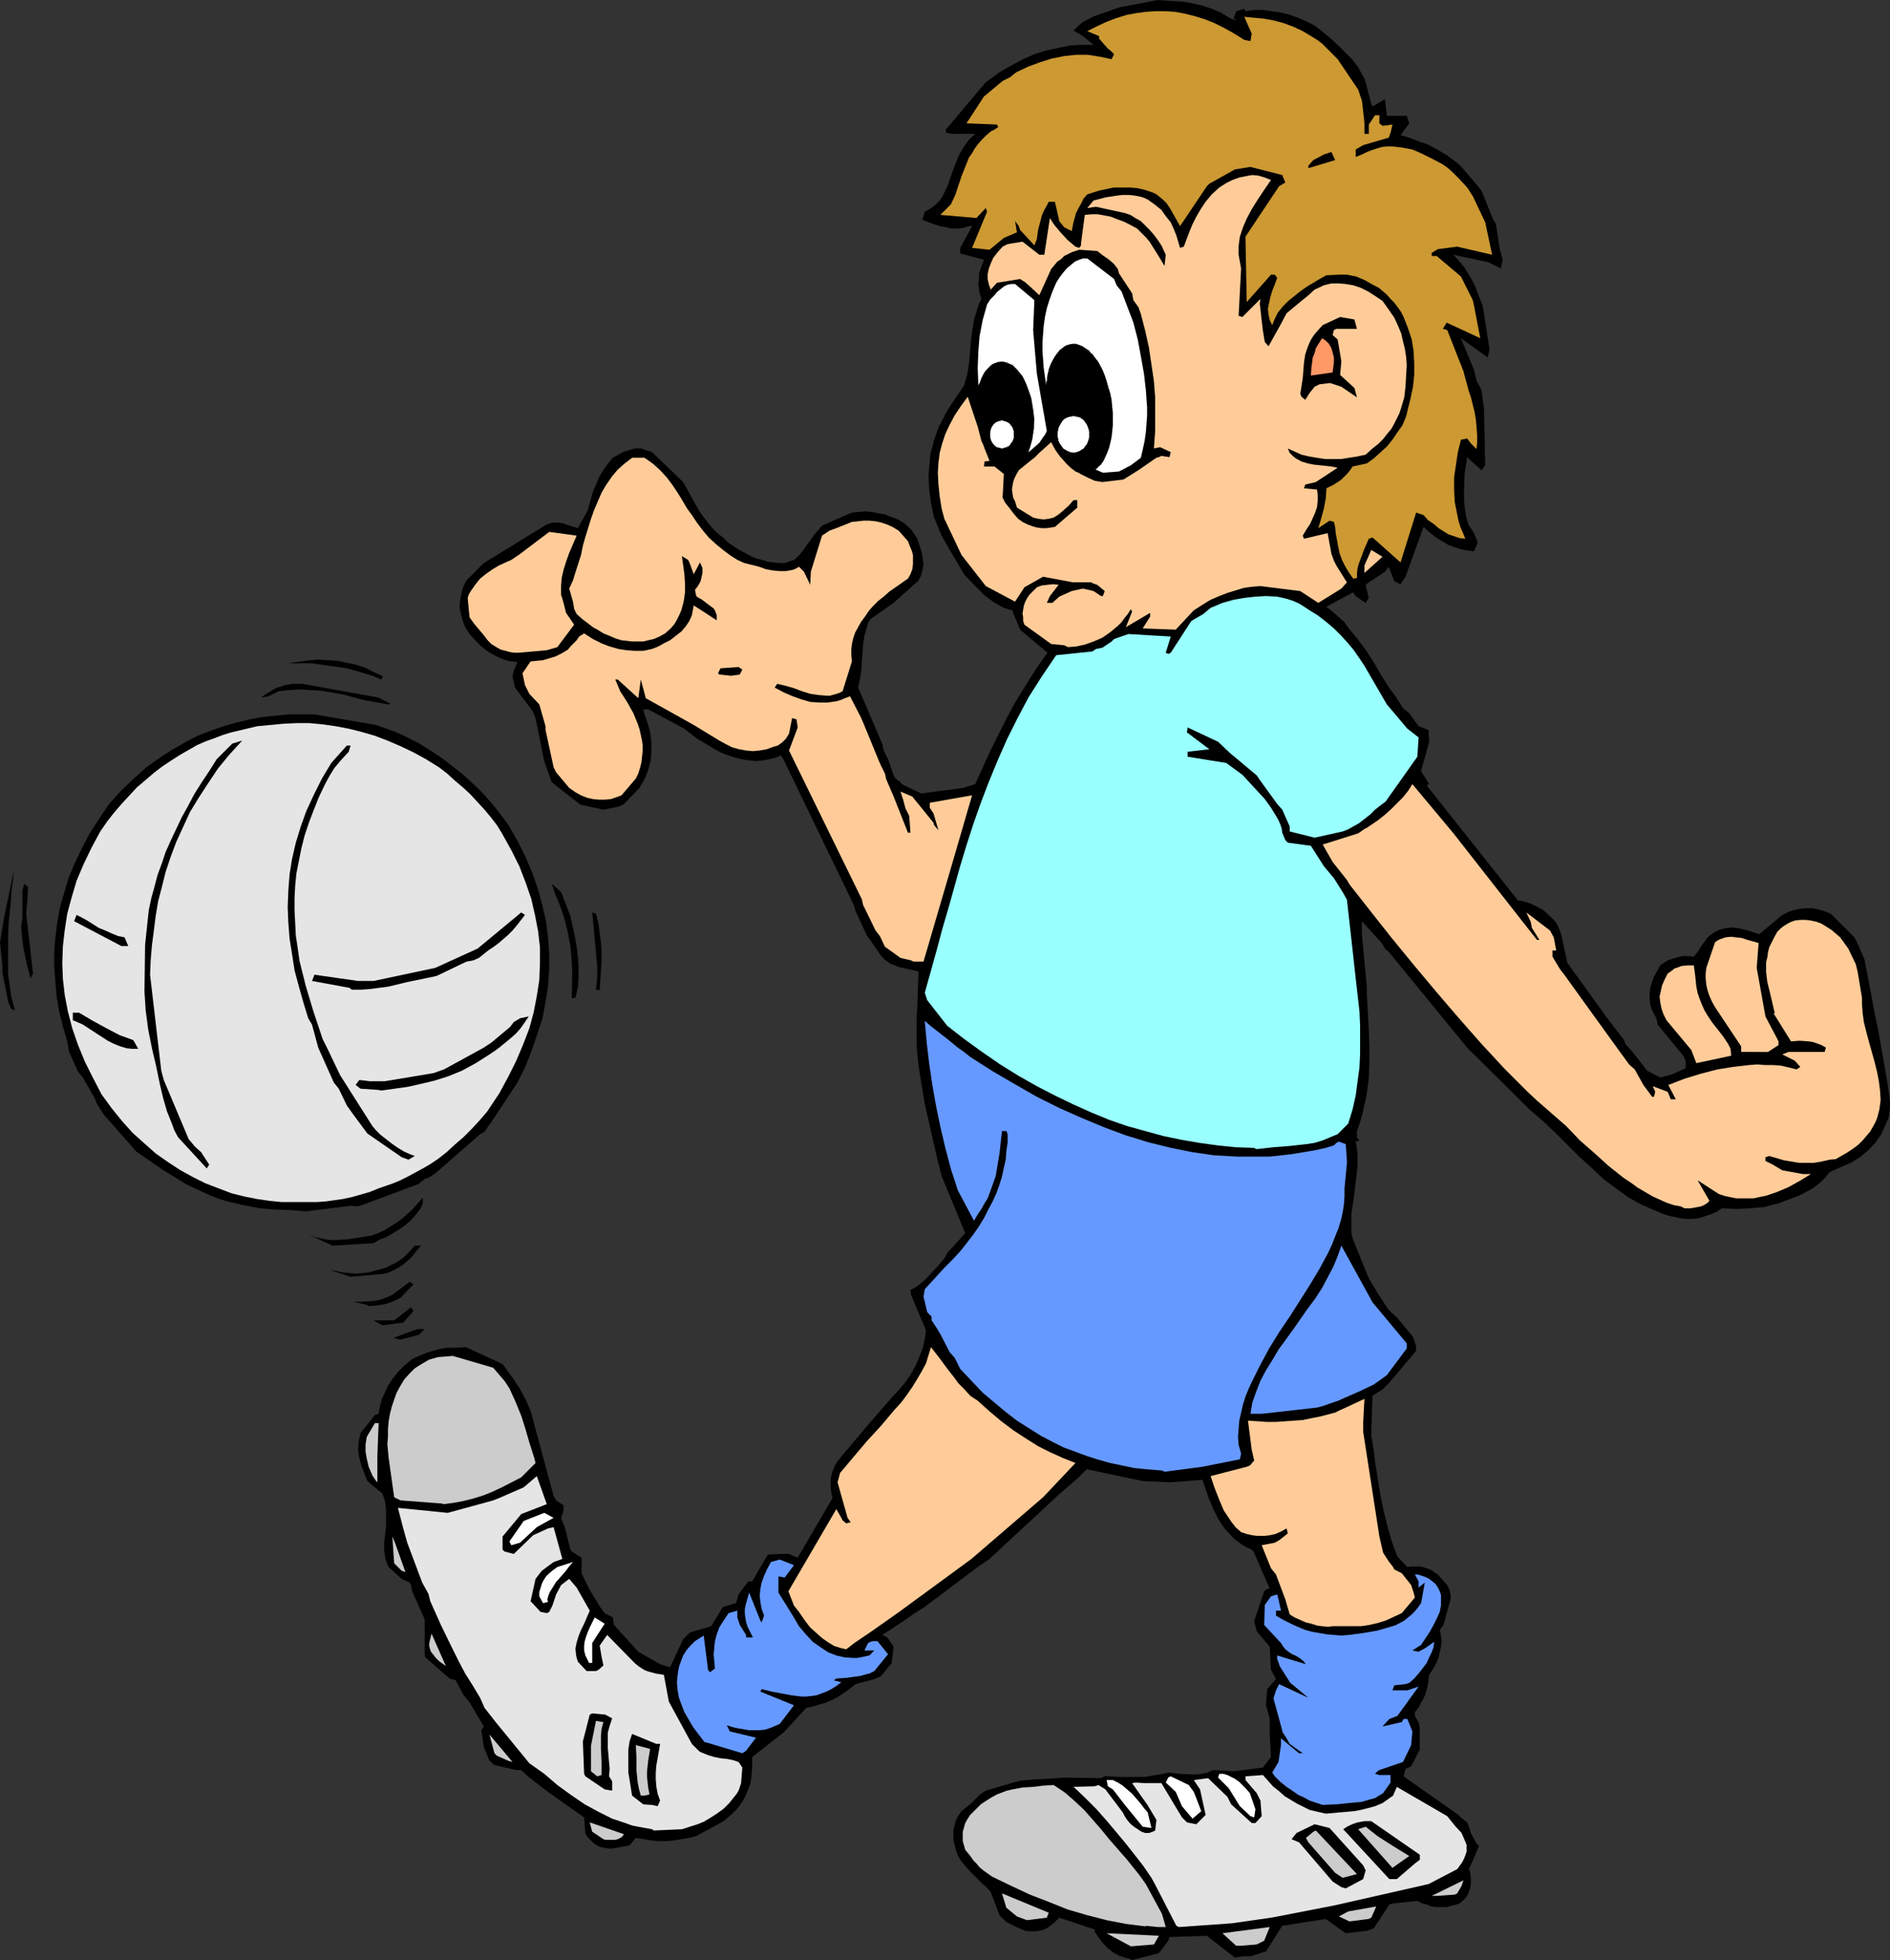 <?xml version="1.0" encoding="UTF-8" standalone="no"?>
<svg
   version="1.0"
   width="129.766mm"
   height="134.544mm"
   id="svg78"
   sodipodi:docname="Soccer - Player 55.wmf"
   xmlns:inkscape="http://www.inkscape.org/namespaces/inkscape"
   xmlns:sodipodi="http://sodipodi.sourceforge.net/DTD/sodipodi-0.dtd"
   xmlns="http://www.w3.org/2000/svg"
   xmlns:svg="http://www.w3.org/2000/svg">
  <rect width="100%" height="100%" fill="#333333" stroke="none"/>
  <sodipodi:namedview
     id="namedview78"
     pagecolor="#ffffff"
     bordercolor="#000000"
     borderopacity="0.25"
     inkscape:showpageshadow="2"
     inkscape:pageopacity="0.0"
     inkscape:pagecheckerboard="0"
     inkscape:deskcolor="#d1d1d1"
     inkscape:document-units="mm" />
  <defs
     id="defs1">
    <pattern
       id="WMFhbasepattern"
       patternUnits="userSpaceOnUse"
       width="6"
       height="6"
       x="0"
       y="0" />
  </defs>
  <path
     style="fill:#000000;fill-opacity:1;fill-rule:evenodd;stroke:none"
     d="m 293.142,508.188 -0.808,-0.162 -0.97,-0.323 -0.97,-0.323 -0.97,-0.485 -0.97,-0.646 -0.97,-0.808 -0.97,-0.97 -0.808,-0.97 -1.616,-2.262 v -0.646 l -9.211,-3.07 -1.131,1.131 -1.616,1.293 -1.131,0.646 -1.293,0.323 -1.293,0.162 h -1.131 l -1.293,-0.162 -1.131,-0.485 -1.131,-0.485 -2.586,-1.293 -1.778,-1.777 -2.262,-5.979 -1.131,-1.293 -1.293,-1.131 -2.747,-2.747 -1.293,-1.454 -1.131,-1.293 -0.97,-1.616 -0.485,-1.454 -0.323,-1.293 -0.323,-1.293 v -1.293 -1.293 l 0.323,-1.293 0.323,-1.131 0.646,-1.293 0.808,-1.131 2.586,-2.101 2.262,-2.262 1.454,-0.97 5.01,-1.454 2.101,-0.646 1.939,-0.485 1.778,-0.162 1.939,-0.162 3.717,-0.162 3.878,-0.323 9.534,0.162 0.97,-0.485 4.04,0.162 h 4.202 2.101 l 1.939,-0.323 2.101,-0.323 2.101,-0.485 3.07,0.323 2.909,0.162 h 1.293 l 1.454,-0.162 1.454,-0.323 1.454,-0.646 5.333,0.323 7.595,-0.97 2.101,-2.747 -0.323,-5.817 v -4.04 l -0.97,-3.555 0.323,-4.201 2.262,-2.585 -1.293,-2.424 -0.323,-5.979 -3.394,-4.04 -0.646,-2.585 2.586,-7.756 0.808,-0.646 h 0.646 l -4.202,-9.695 -0.485,-0.485 -1.454,-0.646 -1.293,-0.808 -1.131,-0.808 -1.131,-0.97 -0.97,-1.131 -0.97,-0.97 -1.616,-2.424 -1.293,-2.585 -1.131,-2.585 -0.97,-2.747 -0.808,-2.424 -8.565,0.646 -6.949,-0.323 -14.544,-3.07 -2.424,2.424 -4.848,4.201 -17.938,16.643 -3.07,2.101 -13.736,10.342 -2.586,1.616 -2.747,1.939 -5.656,3.716 1.293,0.646 1.616,2.424 -0.485,4.201 -2.747,3.393 -1.778,0.808 -4.848,1.293 -1.616,1.293 -1.616,1.131 -1.454,0.97 -1.616,0.808 -1.616,0.646 -1.616,0.485 -1.616,0.485 -1.616,0.323 -5.979,6.463 -8.08,6.302 v 2.262 l -0.162,2.424 -0.323,2.262 -0.485,1.293 -0.485,1.131 -0.485,1.131 -0.646,1.131 -0.808,1.131 -0.808,0.97 -0.97,0.97 -1.131,0.97 -1.131,0.97 -1.454,0.808 -5.656,3.07 -1.939,0.485 -1.939,0.323 -1.939,0.323 -1.939,0.162 h -1.939 l -1.939,-0.162 -1.939,-0.323 -2.101,-0.323 -1.616,1.939 -4.525,0.808 h -0.97 l -0.97,-0.162 -0.97,-0.162 -0.97,-0.485 -0.97,-0.646 -0.808,-0.808 -0.808,-0.808 -0.485,-0.97 -0.323,-4.04 -9.373,-6.625 -4.848,-3.716 -2.101,-1.939 h -1.293 l -5.656,-1.293 -1.293,-1.131 -1.454,-3.555 -0.646,-4.363 0.646,-0.97 -3.717,-6.302 -1.616,-1.939 -1.616,-3.07 -0.323,-0.646 -1.616,-0.485 -6.302,-5.494 -0.162,-0.808 v -9.049 l -3.232,-7.271 -0.323,-1.616 -0.323,-0.646 -2.101,-0.97 -3.394,-3.07 -0.485,-1.131 -0.323,-0.97 -0.323,-2.262 v -2.101 l 0.485,-4.201 v -2.101 -2.262 l -0.162,-1.131 -0.162,-1.131 -0.646,-1.777 -3.878,-3.232 -1.454,-3.716 -0.323,-1.131 -0.323,-1.131 -0.162,-0.97 -0.162,-1.131 0.162,-2.101 0.485,-2.262 3.717,-4.686 0.97,-0.323 0.323,-1.777 0.485,-1.939 0.808,-1.777 0.808,-1.777 1.293,-1.939 1.293,-1.616 1.778,-1.777 1.939,-1.616 1.778,-0.808 1.939,-0.808 1.616,-0.485 1.778,-0.485 1.616,-0.323 h 1.778 l 3.394,-0.162 9.534,4.363 2.586,3.555 1.939,2.909 1.616,3.07 1.293,3.07 0.808,3.07 5.01,18.582 0.646,1.131 1.939,1.293 v 1.293 l -0.646,2.101 0.97,2.262 1.454,5.817 0.323,0.485 2.586,1.616 v 0.485 3.555 l 1.939,4.04 3.07,5.009 0.97,1.293 2.101,1.131 0.323,1.939 6.302,6.948 5.656,3.232 2.586,0.808 3.394,-7.271 1.778,-1.777 5.494,-1.616 3.07,-5.009 3.394,-0.97 0.646,-2.262 2.262,-3.07 0.485,-0.323 h 0.808 l 4.04,-6.948 3.07,-0.162 h 2.424 l 2.262,0.97 9.05,-15.512 -0.323,-1.293 -0.162,-1.293 v -1.293 -1.293 l 0.323,-1.293 0.485,-1.293 0.646,-1.293 0.97,-1.293 7.918,-9.372 5.494,-6.302 1.939,-2.101 1.778,-2.101 1.454,-2.262 1.131,-2.101 0.97,-2.262 0.808,-2.101 0.485,-2.262 0.323,-2.262 -3.878,-9.21 -0.162,-1.293 1.293,-0.646 1.131,-0.808 1.131,-0.97 1.131,-1.131 2.101,-2.262 2.101,-2.424 0.646,-1.293 4.686,-5.171 -6.141,-14.866 -0.97,-3.878 -1.131,-4.848 -1.131,-5.009 -1.131,-5.009 -0.808,-4.848 -0.808,-5.009 -0.485,-5.009 v -5.009 -2.424 l 0.162,-2.585 0.323,-9.372 -2.586,-0.646 -2.424,-0.485 -1.131,-0.485 -1.293,-0.485 -1.293,-0.97 -0.646,-0.646 -0.646,-0.808 -2.101,-3.07 -1.293,-1.777 -2.909,-6.302 -0.485,-1.616 -18.261,-37.811 -0.646,-0.97 -1.616,0.646 -1.454,0.323 -1.616,0.323 -1.616,0.162 -1.616,-0.162 -1.454,-0.162 -1.616,-0.323 -1.616,-0.485 -1.454,-0.485 -1.616,-0.646 -1.454,-0.808 -1.616,-0.97 -3.232,-1.939 -3.07,-2.424 -9.373,-5.009 h -1.293 l 0.323,1.293 0.808,2.262 0.646,2.424 0.323,2.424 v 2.424 l -0.162,2.424 -0.646,2.424 -0.485,1.293 -0.485,1.131 -0.646,1.131 -0.646,1.131 -4.04,4.201 -1.293,0.646 -4.04,0.808 -5.979,-1.293 -7.434,-5.817 -1.939,-5.494 -2.262,-11.149 -0.808,-1.939 -4.525,-5.979 -0.646,-2.909 0.323,-1.454 0.97,-2.262 -1.616,-0.162 -1.454,-0.323 -1.616,-0.646 -1.616,-0.808 -1.616,-0.97 -1.616,-1.293 -1.454,-1.454 -1.454,-1.616 -1.131,-1.777 -0.646,-1.777 -0.485,-1.777 -0.323,-1.777 0.162,-1.777 0.323,-1.616 0.485,-1.777 0.808,-1.616 4.525,-4.524 16.322,-10.018 0.97,-0.323 0.97,-0.162 h 1.131 l 0.97,0.162 1.939,0.646 2.101,0.646 2.586,-4.686 0.97,-3.555 0.485,-1.616 0.808,-1.777 0.646,-1.616 0.97,-1.616 1.131,-1.616 1.454,-1.777 2.586,-1.454 3.07,-0.97 h 1.616 l 2.909,0.97 8.08,7.756 4.04,7.271 1.131,1.616 1.131,1.454 1.293,1.616 1.293,1.293 1.454,1.131 1.293,1.293 1.454,0.97 1.454,0.97 1.616,0.808 1.454,0.808 1.454,0.646 1.454,0.323 1.454,0.485 1.454,0.162 1.454,0.162 h 1.454 l 2.424,-0.808 1.131,-0.97 0.97,-1.131 1.616,-2.262 1.616,-2.262 0.97,-1.131 0.97,-1.131 7.757,-3.393 1.778,-0.162 1.616,-0.162 1.778,0.162 1.616,0.323 1.778,0.323 1.616,0.646 1.778,0.646 1.616,0.97 1.778,1.616 1.616,2.424 0.97,2.909 0.323,1.293 0.162,1.293 0.162,1.293 -0.323,1.454 -0.323,1.293 -0.646,1.293 -5.01,4.524 -1.454,1.293 -5.979,4.201 -0.646,0.97 -0.323,1.131 -0.646,2.262 -0.323,2.262 -0.162,2.262 -0.323,4.524 -0.323,2.101 -0.485,2.262 6.302,14.704 0.323,1.616 1.131,2.262 0.97,2.747 0.485,1.454 0.485,0.808 1.293,0.97 0.323,0.485 5.01,2.424 10.989,-1.454 3.07,-0.97 3.878,-8.564 2.101,-4.201 2.101,-4.201 2.262,-4.201 2.586,-4.201 2.747,-4.363 1.454,-2.101 1.616,-2.262 -7.11,-5.979 -1.778,-4.363 -0.162,-0.646 -1.293,-0.323 -1.293,-0.485 -1.131,-0.646 -1.131,-0.646 -1.131,-0.808 -1.293,-0.97 -1.131,-1.131 -1.293,-1.293 -2.909,-3.07 -5.01,-8.564 -0.808,-1.454 -1.939,-4.686 -0.808,-3.716 -0.485,-3.716 -0.162,-3.555 0.162,-1.939 0.162,-1.777 0.162,-1.777 0.485,-1.777 0.485,-1.939 0.646,-1.777 0.646,-1.777 0.97,-1.777 0.97,-1.939 1.131,-1.777 3.394,-5.009 0.808,-2.747 0.485,-2.909 0.485,-5.656 0.323,-2.747 0.485,-2.909 0.808,-2.747 0.485,-1.454 0.646,-1.293 -0.485,-1.454 -0.162,-1.293 -0.162,-1.293 0.162,-1.131 v -1.293 l 0.323,-1.131 0.485,-1.293 0.485,-1.131 v -0.162 l -6.141,-1.616 v -1.454 l 3.07,-5.656 h -0.808 l -1.454,0.485 -1.616,0.162 h -1.454 l -1.454,-0.323 -1.616,-0.323 -1.454,-0.485 -3.07,-1.131 0.646,-2.101 1.454,-0.808 1.293,-0.97 0.97,-0.97 0.808,-1.131 0.646,-1.293 0.646,-1.293 0.97,-2.747 0.97,-2.747 1.131,-2.747 0.808,-1.454 0.97,-1.454 0.97,-1.293 1.454,-1.293 h -5.979 l -1.616,-0.323 v -0.808 l 9.373,-11.149 0.97,-1.131 3.555,-2.585 3.07,-1.777 3.07,-1.616 2.909,-1.293 3.07,-0.97 3.07,-0.646 3.07,-0.646 3.07,-0.162 h 3.07 l -2.747,-2.262 -2.424,-1.454 1.131,-1.131 1.131,-0.97 1.454,-0.808 1.616,-0.808 1.778,-0.646 1.616,-0.485 1.616,-0.646 1.454,-0.485 L 300.414,0 l 2.424,0.162 2.262,0.162 2.424,0.162 2.262,0.485 2.262,0.485 2.424,0.808 2.262,0.97 2.424,1.454 1.616,0.646 -0.646,-0.646 0.646,-1.777 2.101,-0.646 0.323,0.646 2.262,-0.323 h 2.262 l 2.262,0.323 2.262,0.323 2.101,0.485 2.262,0.808 2.262,0.97 2.262,1.131 2.101,1.616 2.101,1.777 1.939,1.777 1.939,1.939 1.778,1.777 1.454,1.939 1.131,2.101 0.485,0.808 0.323,0.97 1.454,5.656 0.323,0.646 3.232,-1.939 0.485,4.363 h 5.171 l 0.646,1.939 -2.262,3.07 2.262,0.646 2.424,0.97 2.424,0.808 2.424,1.293 2.424,1.454 2.424,1.777 1.131,0.97 1.131,1.293 0.97,1.131 1.131,1.293 2.262,2.747 3.07,7.595 0.646,0.97 0.97,6.302 0.808,3.07 -0.485,2.262 -3.232,-1.616 -9.05,-1.939 1.616,1.777 1.293,1.616 0.97,1.616 0.97,1.616 0.808,1.616 0.646,1.777 1.293,3.232 1.778,11.311 -0.485,2.101 -6.949,-5.009 3.394,8.241 0.646,2.747 1.293,2.424 0.646,4.848 0.323,14.704 -0.97,1.293 -3.717,-3.393 -0.323,2.101 -0.323,2.101 -0.162,4.363 v 2.262 l 0.162,2.101 0.323,2.262 0.646,2.262 1.454,2.262 0.97,2.424 -0.97,2.262 -1.616,-0.162 -1.616,-0.323 -1.616,-0.485 -1.778,-0.646 -1.616,-0.97 -1.616,-0.97 -1.616,-1.293 -1.616,-1.454 -4.686,12.927 -1.293,1.939 -1.616,-0.808 -1.454,-3.716 -0.97,1.293 -4.202,2.747 -0.808,0.646 0.808,3.393 -0.808,1.293 -2.586,-1.777 -0.646,-0.97 -6.949,3.716 1.616,1.293 1.616,1.454 1.454,1.293 1.131,1.616 2.424,2.909 2.262,3.07 1.939,3.07 1.778,3.07 1.939,3.07 2.101,2.909 1.616,2.585 1.616,1.293 2.424,3.393 2.586,0.97 0.162,3.07 -2.101,7.595 2.101,3.393 -0.646,0.323 23.594,29.732 v 0.162 h 0.646 l 0.808,0.162 1.616,0.485 1.778,0.808 1.778,0.97 1.454,1.293 1.454,1.454 0.646,0.808 0.323,0.808 0.485,0.97 0.323,0.97 1.616,7.433 3.394,4.686 6.626,9.21 4.686,6.14 0.323,0.97 2.424,2.747 3.232,4.201 3.394,1.777 3.07,-0.808 3.555,-1.616 v -1.939 l -0.646,-1.293 -6.626,-8.079 -0.323,-1.616 -1.131,-2.101 -0.485,-1.454 -0.162,-1.454 v -1.454 l 0.162,-1.454 0.485,-1.454 0.485,-1.454 0.808,-1.454 0.808,-1.454 1.131,-0.808 1.131,-0.646 1.131,-0.323 1.131,-0.323 1.131,-0.323 h 0.97 1.131 l 0.97,0.162 1.131,-1.454 1.131,-1.777 0.646,-0.808 0.646,-0.97 0.808,-0.646 1.131,-0.808 1.454,-0.646 1.454,-0.323 1.454,-0.162 1.454,0.162 1.454,0.323 1.293,0.323 2.909,0.97 5.979,-5.009 1.616,-0.808 1.454,-0.485 1.616,-0.323 1.616,-0.162 h 1.454 l 1.616,0.323 1.616,0.485 1.616,0.646 6.141,6.14 0.97,1.939 1.616,3.716 1.778,9.21 0.808,4.524 0.97,4.524 1.616,9.21 0.808,4.686 0.646,4.524 v 1.131 1.131 l -0.162,0.97 -0.162,1.131 -0.97,2.262 -0.97,2.101 -1.454,2.101 -1.778,1.939 -2.101,1.777 -2.262,1.454 -4.848,2.101 -0.97,0.485 -0.808,0.97 -0.646,0.808 -1.616,1.454 -1.616,1.131 -1.778,0.97 -1.616,0.808 -1.778,0.646 -3.394,1.293 -1.939,0.485 -1.778,0.485 -1.939,0.162 -1.778,0.162 -3.555,0.162 -3.717,-0.162 -1.454,0.97 -1.616,0.646 -1.454,0.485 -1.616,0.485 -1.454,0.162 h -1.454 l -1.616,-0.162 -1.454,-0.323 -1.616,-0.323 -1.454,-0.485 -3.07,-1.293 -2.909,-1.293 -2.909,-1.616 -3.394,-2.424 -3.232,-2.424 -3.07,-2.909 -3.232,-2.909 -6.141,-6.14 -3.232,-3.07 -3.232,-2.747 -16.483,-16.32 -20.362,-24.884 -0.808,-0.646 -1.131,-1.777 -5.01,-5.494 v 1.454 1.939 l 1.293,13.735 v 1.777 l 0.485,8.887 0.162,4.524 v 4.363 l -0.162,4.363 -0.646,4.524 -0.485,2.101 -0.485,2.262 -0.646,2.262 -0.808,2.262 v 1.616 l 0.646,0.808 -0.97,0.323 0.323,1.616 0.162,1.454 v 3.232 l -0.323,3.07 -0.808,6.302 -0.485,3.07 v 3.232 1.454 l 0.323,1.616 4.202,10.342 2.586,4.363 2.586,3.878 2.262,2.101 3.878,4.686 0.323,0.646 0.646,1.939 v 1.293 l -7.11,8.402 -1.616,1.616 -1.616,0.97 -0.97,0.646 -0.323,10.18 0.646,4.04 0.485,3.878 1.293,7.918 0.808,3.878 0.97,3.878 1.131,4.04 1.454,3.878 2.586,2.747 1.131,-0.162 h 0.97 0.97 l 0.97,0.162 0.97,0.323 0.97,0.323 0.97,0.646 0.97,0.646 2.424,2.747 0.646,1.293 0.323,1.939 -1.939,7.11 -0.97,1.293 0.323,1.454 0.162,1.454 -0.162,1.454 -0.323,1.454 -0.323,1.454 -0.646,1.454 -0.808,1.454 -0.97,1.454 -0.323,2.585 -0.323,1.131 -0.323,1.293 -0.485,1.131 -0.646,1.131 -0.646,1.293 -0.97,1.131 v 0.97 l 0.97,1.616 0.323,1.454 v 5.656 l -2.262,4.363 -1.454,0.646 -0.485,1.939 14.221,10.018 0.646,0.646 1.616,1.293 0.485,1.131 0.485,1.616 1.454,2.747 0.646,0.646 -2.586,5.979 0.323,0.97 0.162,1.131 v 0.97 0.808 l -0.162,0.97 -0.323,0.97 -0.323,0.808 -0.646,0.97 -1.454,1.293 -0.97,0.323 -1.293,0.323 -1.293,0.323 h -1.131 -1.293 l -1.293,-0.162 -1.131,-0.485 -1.293,-0.323 -1.293,-0.646 -6.302,0.646 -0.97,0.323 -4.04,6.14 -1.778,0.646 -5.494,0.646 -5.171,-3.716 -11.312,1.777 -4.202,6.625 -4.04,1.293 h -1.939 l -2.101,0.323 -7.272,-5.656 -9.696,0.323 -0.323,0.97 -2.424,3.232 -6.949,1.777 z"
     id="path1" />
  <path
     style="fill:#cccccc;fill-opacity:1;fill-rule:evenodd;stroke:none"
     d="m 293.465,504.957 -6.302,-3.393 13.574,0.646 -1.293,2.262 z"
     id="path2" />
  <path
     style="fill:#cccccc;fill-opacity:1;fill-rule:evenodd;stroke:none"
     d="m 322.068,504.795 h -1.293 l -3.555,-3.232 12.282,-1.616 -1.454,3.555 -1.939,0.97 z"
     id="path3" />
  <path
     style="fill:#cccccc;fill-opacity:1;fill-rule:evenodd;stroke:none"
     d="m 300.414,499.948 -3.07,-0.323 v 0.162 l -2.586,-0.323 -2.586,-0.323 -5.01,-0.97 -5.01,-1.293 -5.01,-1.454 -4.848,-1.939 -5.01,-1.939 -4.848,-2.262 -5.01,-2.424 -1.131,-0.808 -1.131,-0.808 -0.97,-0.808 -0.808,-0.97 -0.808,-0.808 -0.646,-0.97 -1.454,-1.777 -0.323,-1.131 -0.323,-1.131 v -1.293 -1.131 l 0.323,-1.131 0.323,-1.131 0.646,-1.131 0.646,-0.97 1.454,-1.454 1.293,-1.293 1.454,-0.97 1.293,-0.808 1.454,-0.808 1.293,-0.485 1.293,-0.485 1.454,-0.323 2.586,-0.485 2.747,-0.162 2.586,-0.323 2.747,-0.162 1.454,0.97 1.454,0.97 2.586,2.262 2.424,2.262 2.262,2.585 2.262,2.585 2.101,2.585 2.262,2.585 2.262,2.585 3.232,4.04 1.616,2.262 4.202,7.756 0.97,3.393 z"
     id="path4" />
  <path
     style="fill:#e5e5e5;fill-opacity:1;fill-rule:evenodd;stroke:none"
     d="m 305.262,499.624 -5.494,-10.665 -0.97,-1.777 -2.101,-3.07 -2.262,-2.909 -2.424,-3.07 -2.424,-2.909 -2.586,-3.07 -2.586,-2.909 -2.909,-2.909 -2.909,-2.747 5.494,-0.162 0.97,-0.323 1.778,1.131 4.525,5.979 0.485,0.97 0.646,0.97 0.808,0.97 0.97,0.808 0.97,0.646 0.97,0.646 0.97,0.323 h 0.97 l 0.97,-0.323 0.646,-0.323 0.323,-2.747 -2.424,-4.04 -1.616,-2.262 -2.262,-3.232 0.97,-0.162 2.101,0.162 h 4.525 l 5.333,8.887 1.293,1.293 2.424,0.485 2.424,-2.424 -1.454,-6.625 -1.616,-2.424 3.717,-0.485 5.01,4.848 0.97,1.939 5.333,4.848 h 0.97 l 1.616,-1.777 -0.323,-4.04 -0.97,-1.939 -2.909,-3.393 v -0.97 l 4.525,-0.323 1.293,1.454 1.293,1.454 1.616,1.293 1.454,1.293 1.616,0.97 1.616,0.97 1.616,0.808 1.616,0.808 4.202,0.97 3.555,-0.323 3.717,-0.323 1.778,-0.323 1.939,-0.485 1.778,-0.485 1.939,-0.808 2.747,-1.939 0.97,-2.262 13.09,7.595 1.939,2.424 1.778,1.939 0.97,2.262 0.323,0.808 v 0.97 0.808 l -0.323,0.97 -0.323,0.808 -0.485,0.97 -1.293,1.777 -7.434,3.878 -24.24,5.494 -13.251,2.585 -3.394,0.646 -3.394,0.485 -6.787,0.97 -6.787,0.485 -6.949,0.485 z"
     id="path5" />
  <path
     style="fill:#cccccc;fill-opacity:1;fill-rule:evenodd;stroke:none"
     d="m 350.187,498.493 -2.747,-1.293 2.424,-1.293 7.272,-1.293 -1.293,2.909 -0.646,0.323 z"
     id="path6" />
  <path
     style="fill:#cccccc;fill-opacity:1;fill-rule:evenodd;stroke:none"
     d="m 266.478,498.17 -2.586,-0.97 -2.747,-2.262 -1.131,-3.716 12.12,5.009 -0.485,1.293 z"
     id="path7" />
  <path
     style="fill:#cccccc;fill-opacity:1;fill-rule:evenodd;stroke:none"
     d="m 372.811,491.868 h -1.293 l 8.242,-4.04 -0.485,1.454 -1.131,1.939 -0.646,0.323 z"
     id="path8" />
  <path
     style="fill:#000000;fill-opacity:1;fill-rule:evenodd;stroke:none"
     d="m 348.086,489.606 -2.262,-1.454 -8.726,-10.18 -1.939,-0.808 1.293,-1.616 4.686,-2.262 3.878,0.97 8.726,9.695 0.323,0.646 0.323,0.646 -0.646,2.262 -4.525,2.424 z"
     id="path9" />
  <path
     style="fill:#000000;fill-opacity:1;fill-rule:evenodd;stroke:none"
     d="m 360.529,487.505 -11.958,-12.927 0.97,-0.646 0.97,-0.485 0.808,-0.323 0.97,-0.323 1.778,-0.323 h 1.778 l 12.605,8.726 v 1.293 l -1.293,0.97 -4.686,4.04 z"
     id="path10" />
  <path
     style="fill:#cccccc;fill-opacity:1;fill-rule:evenodd;stroke:none"
     d="m 348.409,487.182 -1.939,-1.293 -6.949,-7.918 -0.646,-1.131 1.939,-1.616 0.646,-0.323 10.666,11.311 z"
     id="path11" />
  <path
     style="fill:#cccccc;fill-opacity:1;fill-rule:evenodd;stroke:none"
     d="m 361.337,484.597 -8.888,-10.018 1.939,-0.646 3.07,2.424 4.04,2.585 4.202,2.585 z"
     id="path12" />
  <path
     style="fill:#cccccc;fill-opacity:1;fill-rule:evenodd;stroke:none"
     d="m 156.59,477.164 -2.909,-1.939 -0.646,-2.424 8.888,3.07 -0.485,0.646 -0.485,0.323 -0.646,0.323 -0.646,0.162 h -1.131 -1.454 z"
     id="path13" />
  <path
     style="fill:#e5e5e5;fill-opacity:1;fill-rule:evenodd;stroke:none"
     d="m 169.195,474.579 -1.778,-0.323 -1.778,-0.323 -1.616,-0.323 -1.778,-0.646 -3.394,-1.131 -3.555,-1.777 -3.555,-1.939 -3.555,-2.424 -3.555,-2.585 -3.394,-2.909 -3.878,-2.747 -8.726,-10.665 -2.909,-3.716 -1.131,-2.585 -1.939,-3.232 -1.939,-3.07 -1.616,-3.07 -1.616,-3.232 -3.07,-6.302 -2.747,-6.14 -0.485,-1.939 -1.616,-2.909 -3.878,-10.342 -1.131,-4.04 -1.293,-5.009 12.928,1.293 11.797,-3.232 1.616,-0.646 6.302,-2.747 3.394,-2.909 2.586,7.271 -6.626,2.585 -4.848,5.817 v 3.393 l 0.485,0.485 2.424,0.646 5.01,-4.848 3.878,-1.777 1.454,-0.323 2.262,8.241 -2.262,0.808 -3.07,2.262 -1.616,2.101 -1.293,5.817 0.485,0.485 2.101,2.262 1.616,0.323 0.646,-0.323 0.808,-1.616 0.97,-2.909 1.293,-2.424 2.101,-1.616 1.939,2.262 3.394,5.979 -1.454,3.393 -0.808,1.616 -0.646,1.616 -0.485,1.616 -0.323,1.616 0.162,1.616 0.162,0.808 0.323,0.97 2.262,2.424 h 2.424 l 0.646,-0.323 1.293,-1.131 -0.485,-2.262 -0.485,-2.909 1.939,-2.747 7.11,7.271 0.97,0.808 0.97,0.646 0.808,0.485 0.97,0.323 1.778,0.485 2.101,0.323 1.293,6.948 5.979,10.988 0.646,0.646 0.646,0.646 0.646,0.646 0.646,0.323 1.616,0.646 1.616,0.485 1.616,0.323 1.616,0.162 1.616,0.323 1.454,0.485 0.97,1.454 -0.323,4.04 -0.323,0.97 -0.323,0.97 -0.485,0.808 -0.646,0.808 -1.293,1.616 -1.454,1.454 -1.778,1.293 -1.778,1.131 -1.616,0.97 -1.616,0.646 -4.04,1.293 -7.272,0.323 z"
     id="path14" />
  <path
     style="fill:#ffffff;fill-opacity:1;fill-rule:evenodd;stroke:none"
     d="m 296.536,473.932 -4.363,-5.332 -3.394,-4.363 -1.293,-0.808 -0.323,-1.616 h 1.616 l 1.293,0.646 1.293,0.808 1.293,1.131 1.131,0.97 2.101,2.424 0.97,1.293 0.97,1.131 0.97,4.04 z"
     id="path15" />
  <path
     style="fill:#ffffff;fill-opacity:1;fill-rule:evenodd;stroke:none"
     d="m 309.464,471.832 -2.747,-3.232 -1.616,-3.716 -2.586,-2.424 0.646,-1.293 0.646,-0.323 4.686,2.262 1.293,1.777 0.646,1.616 1.293,3.393 z"
     id="path16" />
  <path
     style="fill:#ffffff;fill-opacity:1;fill-rule:evenodd;stroke:none"
     d="m 324.492,471.185 -2.747,-2.585 -2.909,-4.686 -2.747,-2.747 0.323,-0.97 h 0.97 l 1.131,0.323 0.97,0.485 0.97,0.485 1.131,0.808 0.808,0.808 0.97,0.97 0.97,1.131 1.454,4.201 -0.323,2.101 z"
     id="path17" />
  <path
     style="fill:#000000;fill-opacity:1;fill-rule:evenodd;stroke:none"
     d="m 169.195,468.277 -2.262,-0.162 -2.909,-2.262 -0.646,-4.04 -0.323,-1.939 v -2.101 -1.939 -1.939 l 0.323,-2.101 0.646,-1.939 6.302,2.585 h 0.97 l -0.646,3.716 -0.323,1.777 -0.162,1.939 v 1.777 l 0.162,1.939 0.323,1.777 0.646,1.777 -0.646,1.454 z"
     id="path18" />
  <path
     style="fill:#6699ff;fill-opacity:1;fill-rule:evenodd;stroke:none"
     d="m 342.753,468.115 -1.454,-0.485 -1.454,-0.485 -1.454,-0.808 -1.454,-0.646 -1.616,-1.131 -1.454,-0.97 -1.616,-1.293 -1.454,-1.454 -0.646,-0.97 1.616,-2.747 0.646,-4.363 V 450.987 l 4.686,3.878 h 0.97 l -3.394,-2.424 -0.808,-1.454 -0.97,-1.454 -2.424,-8.887 0.646,-2.101 0.808,-1.616 7.595,3.555 -4.686,-3.878 -1.131,-1.777 -1.131,-1.777 -0.485,-0.808 -0.323,-0.97 -0.323,-0.808 v -0.97 l 7.434,2.262 -0.646,-0.808 -0.808,-0.646 -0.97,-0.646 -1.131,-0.485 -0.97,-0.646 -0.808,-0.646 -0.646,-0.808 -0.485,-0.808 -4.363,-4.686 0.162,-5.171 1.616,-2.262 1.616,-0.485 0.323,1.293 0.646,2.909 h -1.293 v 1.293 l 1.939,1.131 1.939,0.97 1.778,0.808 1.939,0.808 1.778,0.485 1.939,0.323 1.778,0.323 1.939,0.162 1.939,0.162 1.939,-0.162 3.717,-0.485 3.717,-0.646 3.878,-1.131 0.97,-0.323 2.101,-1.131 1.939,-1.616 0.808,-0.808 0.808,-0.97 0.808,-1.131 0.97,-5.332 -1.616,1.293 v -1.616 l -0.97,-1.777 h 0.808 l 0.97,0.323 0.97,0.323 0.97,0.485 0.808,0.646 0.808,0.646 0.646,0.97 0.485,0.97 0.323,0.97 v 0.808 1.777 l -0.323,1.777 -0.808,1.777 -0.808,1.616 -0.97,1.777 -2.262,3.393 -2.262,1.454 1.616,0.323 1.778,-0.97 2.262,-1.616 -0.162,1.454 -0.485,1.293 -0.646,1.293 -0.646,1.454 -0.97,1.293 -1.131,1.454 -1.131,1.293 -1.293,1.131 -0.97,0.323 -2.909,0.323 -0.485,1.293 h 3.878 l 2.909,-0.97 -5.494,7.595 -2.101,0.808 -1.778,1.939 5.01,-1.131 0.485,-0.808 h 0.97 l 1.293,3.232 -0.323,3.555 -2.101,4.363 -6.141,2.101 -0.485,0.323 -0.646,0.646 1.131,0.323 h 2.909 v 1.939 l -1.939,2.747 -2.101,1.293 -1.778,0.485 -1.616,0.485 -3.394,0.323 -3.232,0.323 -3.555,0.162 z"
     id="path19" />
  <path
     style="fill:#cccccc;fill-opacity:1;fill-rule:evenodd;stroke:none"
     d="m 167.256,465.853 h -0.97 l -0.485,-1.777 -0.323,-1.616 -0.162,-1.616 -0.162,-1.616 v -3.232 l -0.162,-3.232 3.717,0.97 -0.485,2.909 -0.323,2.909 v 1.454 l 0.162,1.454 0.162,1.454 0.323,1.616 z"
     id="path20" />
  <path
     style="fill:#000000;fill-opacity:1;fill-rule:evenodd;stroke:none"
     d="m 156.913,464.237 -5.01,-3.393 -0.323,-0.646 -0.323,-8.402 1.778,-6.948 0.646,-0.323 3.394,0.323 1.778,0.97 -0.646,1.939 -0.485,1.777 v 1.939 1.939 l 0.323,3.716 0.162,1.777 -0.162,1.939 0.808,1.293 v 2.424 z"
     id="path21" />
  <path
     style="fill:#cccccc;fill-opacity:1;fill-rule:evenodd;stroke:none"
     d="m 154.974,460.844 -1.616,-1.293 v -6.625 l 1.293,-6.463 1.939,0.323 -0.485,1.777 -0.162,1.777 v 3.393 l 0.162,3.393 v 1.777 1.616 z"
     id="path22" />
  <path
     style="fill:#cccccc;fill-opacity:1;fill-rule:evenodd;stroke:none"
     d="m 131.865,456.804 -2.909,-1.293 -0.646,-0.646 -1.293,-4.848 5.979,7.11 z"
     id="path23" />
  <path
     style="fill:#6699ff;fill-opacity:1;fill-rule:evenodd;stroke:none"
     d="m 192.627,454.865 -9.696,-2.909 v 0.162 l -1.616,-2.101 -1.454,-1.939 -1.131,-1.939 -1.131,-1.939 -0.808,-2.101 -0.646,-1.777 -0.323,-1.939 -0.162,-1.939 0.162,-1.616 0.162,-1.293 0.323,-1.454 0.485,-1.293 0.485,-1.293 0.808,-1.293 0.97,-1.131 1.293,-1.293 2.262,-1.454 1.131,8.887 0.485,0.646 1.293,-0.97 -0.323,-3.716 0.162,-1.777 0.162,-1.616 0.485,-1.777 0.646,-1.777 1.131,-1.777 0.646,-0.97 0.646,-0.97 2.262,-0.646 v 1.777 l 0.646,1.939 1.616,2.585 v 0.646 h 1.778 l -1.454,-2.909 -0.323,-1.131 -0.162,-0.97 -0.162,-1.131 v -1.131 l 0.162,-0.97 0.323,-1.131 0.323,-1.131 0.323,-1.131 2.909,7.271 0.323,0.485 0.646,-1.777 -0.646,-1.777 -0.323,-1.777 -0.162,-1.616 0.162,-1.777 0.323,-1.616 0.646,-1.777 0.808,-1.777 0.97,-1.777 2.262,-0.646 3.717,1.454 -2.424,3.232 -1.616,-0.323 v 2.585 1.616 l 3.717,5.979 1.616,2.747 1.778,2.101 1.778,1.939 2.101,1.454 1.939,1.293 2.101,0.808 2.101,0.485 2.262,0.162 h 0.97 l 0.97,-0.162 2.262,-0.485 1.293,-1.293 h -2.586 l 0.97,-1.939 0.646,-0.323 0.646,-0.162 h 1.131 l 2.747,3.393 -3.555,4.363 -1.293,0.646 -1.293,0.323 -1.131,0.323 -1.293,0.162 -2.262,0.323 -2.586,0.162 -0.646,0.485 1.939,0.485 -1.293,0.97 -1.293,0.808 -1.293,0.646 -1.293,0.485 -1.293,0.485 -1.293,0.162 -1.293,0.162 h -1.293 l -2.586,-0.323 -2.586,-0.485 -2.586,-0.485 -2.586,-0.646 -0.323,0.646 8.726,3.555 -3.717,4.848 -2.262,0.97 -1.454,0.485 -1.454,0.162 h -1.454 -1.293 l -2.909,-0.485 -1.454,-0.323 -1.454,-0.485 0.808,1.616 6.787,1.616 -2.586,3.393 z"
     id="path24" />
  <path
     style="fill:#cccccc;fill-opacity:1;fill-rule:evenodd;stroke:none"
     d="m 115.705,432.243 -1.778,-1.293 -0.808,-0.808 -0.646,-0.808 -0.646,-0.808 -0.323,-0.97 -0.162,-0.808 0.162,-0.97 0.485,-1.939 z"
     id="path25" />
  <path
     style="fill:#ffffff;fill-opacity:1;fill-rule:evenodd;stroke:none"
     d="m 153.681,431.435 h -0.808 l -0.97,-1.939 -0.323,-1.293 v -1.293 l 0.162,-1.131 0.323,-1.131 0.485,-1.293 0.485,-1.131 0.646,-1.293 0.646,-1.293 2.586,1.616 -3.232,5.009 z"
     id="path26" />
  <path
     style="fill:#ffcc99;fill-opacity:1;fill-rule:evenodd;stroke:none"
     d="m 219.614,427.88 -0.808,-0.162 -0.646,-0.162 -1.616,-0.485 -1.616,-0.97 -1.616,-1.131 -1.454,-1.293 -1.616,-1.454 -1.131,-1.454 -1.131,-1.616 -0.646,-0.97 -1.293,-1.616 -1.454,-3.716 12.443,-21.329 1.293,2.262 0.323,0.646 0.97,0.808 1.131,-0.323 -0.808,-1.131 -2.586,-9.21 0.646,-2.424 3.394,-4.04 3.555,-4.201 3.717,-4.04 3.394,-4.04 1.778,-1.939 1.454,-1.939 1.454,-2.101 1.293,-2.101 1.131,-1.939 1.131,-2.101 0.646,-2.101 0.646,-2.101 2.262,2.909 2.262,3.07 1.293,1.616 1.293,1.777 1.454,1.454 1.616,1.777 1.939,1.293 3.07,2.747 3.07,2.585 3.232,2.424 3.232,2.101 3.07,1.939 3.232,1.616 3.232,1.454 3.232,1.293 -8.403,8.887 -18.584,15.997 -18.746,13.735 -7.11,5.009 -4.525,3.07 z"
     id="path27" />
  <path
     style="fill:#ffcc99;fill-opacity:1;fill-rule:evenodd;stroke:none"
     d="m 345.824,421.901 -1.293,0.162 -1.454,-0.162 -1.293,-0.162 -1.454,-0.485 -1.454,-0.323 -1.454,-0.646 -1.454,-0.646 -1.293,-0.808 -1.131,-3.878 -2.424,-6.463 -1.293,-1.616 -2.424,-5.979 3.394,-0.646 1.131,-0.646 2.262,-1.777 -0.323,-1.293 -1.454,0.808 -1.454,0.646 -1.454,0.323 -1.454,0.162 h -1.616 l -1.454,-0.162 -1.454,-0.323 -1.454,-0.485 -1.454,-1.293 -1.131,-1.454 -0.97,-1.454 -0.97,-1.454 -1.293,-3.07 -1.131,-2.909 -0.97,-2.909 9.373,-2.424 0.808,-0.323 1.131,-1.293 -0.646,-2.747 -0.97,-7.595 2.424,0.162 2.424,0.162 h 2.424 l 2.262,-0.162 2.262,-0.162 2.424,-0.162 2.262,-0.485 2.424,-0.485 3.717,-0.97 1.293,-0.646 1.454,-0.646 4.848,-2.262 -0.323,5.979 v 2.585 l 4.202,27.146 0.97,4.201 1.454,2.262 1.131,1.454 0.323,0.646 1.939,0.97 2.424,3.07 0.646,1.939 0.323,1.293 -3.394,4.04 -4.202,1.939 -2.101,0.646 -2.101,0.485 -2.101,0.323 h -2.101 -3.394 z"
     id="path28" />
  <path
     style="fill:#ffffff;fill-opacity:1;fill-rule:evenodd;stroke:none"
     d="m 140.915,415.923 -0.97,-1.777 v -1.131 l 0.323,-0.97 0.323,-1.131 0.485,-0.97 0.646,-0.97 0.808,-0.808 0.97,-0.808 1.131,-0.808 4.04,-1.293 -0.97,1.131 -0.97,1.293 -1.131,1.293 -1.293,1.454 -0.808,1.293 -0.808,1.293 -0.323,0.808 -0.162,0.485 -0.162,0.646 0.162,0.646 z"
     id="path29" />
  <path
     style="fill:#cccccc;fill-opacity:1;fill-rule:evenodd;stroke:none"
     d="m 104.232,407.52 -1.939,-1.939 -0.485,-6.948 0.808,1.939 2.586,7.271 z"
     id="path30" />
  <path
     style="fill:#ffffff;fill-opacity:1;fill-rule:evenodd;stroke:none"
     d="m 132.673,400.895 -0.485,-0.97 3.717,-5.332 5.333,-2.101 2.424,1.293 -4.363,2.424 -4.363,4.04 z"
     id="path31" />
  <path
     style="fill:#cccccc;fill-opacity:1;fill-rule:evenodd;stroke:none"
     d="m 114.574,390.069 -10.666,-0.808 -1.616,-0.808 -1.454,-10.342 -0.162,-1.777 -0.162,-1.616 0.162,-1.939 v -1.939 l 0.162,-1.939 0.323,-1.939 0.485,-1.939 0.646,-1.939 0.646,-1.777 0.97,-1.777 0.97,-1.616 1.293,-1.454 1.454,-1.454 1.778,-1.131 1.939,-1.131 2.262,-0.646 3.878,-0.323 10.504,3.07 2.909,3.393 1.293,1.939 1.616,3.555 1.454,3.555 1.131,3.555 0.97,3.393 1.293,4.04 0.323,1.293 -3.717,3.716 -5.01,2.585 -2.424,1.131 -2.424,0.97 -2.586,0.808 -2.586,0.646 -2.586,0.485 -2.424,0.323 z"
     id="path32" />
  <path
     style="fill:#cccccc;fill-opacity:1;fill-rule:evenodd;stroke:none"
     d="m 97.929,384.575 -0.323,-0.323 -0.97,-1.454 -0.97,-2.262 -0.485,-2.101 -0.323,-1.777 v -1.939 l 0.162,-0.97 0.162,-0.97 2.101,-3.555 h 0.97 l -0.323,8.564 z"
     id="path33" />
  <path
     style="fill:#6699ff;fill-opacity:1;fill-rule:evenodd;stroke:none"
     d="m 301.545,381.505 -4.202,-0.323 -3.07,-0.323 -3.07,-0.646 -3.07,-0.646 -2.909,-0.808 -3.07,-0.97 -3.07,-1.131 -3.07,-1.131 -2.909,-1.454 -3.07,-1.616 -3.07,-1.939 -3.07,-1.939 -2.909,-2.262 -2.909,-2.424 -3.07,-2.585 -2.909,-3.07 -2.909,-3.07 -1.454,-2.909 -1.293,-1.454 -2.424,-4.686 -0.97,-1.616 -1.293,-1.939 v -0.97 l -1.131,-1.131 -0.97,-4.04 0.323,-1.939 5.171,-5.656 2.101,-2.101 1.939,-2.101 1.778,-2.262 1.616,-2.101 1.454,-2.101 1.293,-2.101 1.131,-2.262 1.131,-2.101 0.97,-2.101 0.808,-2.262 0.646,-2.101 0.485,-2.262 0.485,-2.101 0.162,-2.262 0.323,-2.101 v -2.262 l -0.323,-0.808 h -1.131 l -0.646,5.817 -0.485,2.909 -0.485,2.909 -0.97,2.747 -1.131,3.07 -0.808,1.293 -0.808,1.454 -0.97,1.454 -0.97,1.616 -4.202,-7.918 -1.778,-5.494 -1.454,-5.494 -1.293,-5.494 -1.131,-5.494 -0.97,-5.494 -0.808,-5.494 -0.646,-5.494 -0.485,-5.494 1.454,1.293 1.454,1.131 2.909,2.262 2.747,2.262 1.616,1.131 1.616,1.293 5.818,3.716 5.818,3.393 5.656,3.232 5.818,2.909 5.818,2.585 5.818,2.424 5.656,2.101 5.818,1.777 5.818,1.454 5.656,1.131 5.656,0.808 5.818,0.323 h 2.909 2.909 2.747 l 3.07,-0.323 2.747,-0.323 2.909,-0.485 2.909,-0.485 2.909,-0.646 2.101,-0.646 0.646,-0.646 0.646,-0.323 1.778,0.646 0.323,4.686 -0.646,6.787 v 2.101 l -0.162,2.101 -0.323,2.101 -0.485,2.101 -0.646,2.101 -0.808,1.939 -0.808,2.101 -0.97,2.101 -2.262,4.201 -2.424,4.04 -5.333,8.402 -2.747,4.04 -2.586,4.201 -2.262,4.201 -2.101,4.201 -0.97,2.101 -0.808,1.939 -0.646,2.101 -0.485,2.101 -0.485,2.101 -0.162,2.101 -0.162,2.101 0.162,2.101 0.646,2.262 -0.323,1.454 -9.696,1.939 -9.858,1.293 z"
     id="path34" />
  <path
     style="fill:#6699ff;fill-opacity:1;fill-rule:evenodd;stroke:none"
     d="m 327.401,366.801 h -2.909 l 0.485,-2.909 0.97,-2.747 1.131,-2.909 1.454,-2.747 1.616,-2.585 1.616,-2.747 3.878,-5.332 3.717,-5.332 1.939,-2.585 1.778,-2.747 1.454,-2.747 1.454,-2.747 1.131,-2.747 0.97,-2.747 8.08,14.704 8.888,10.665 v 1.293 l -5.171,6.948 -3.394,2.424 -3.717,1.777 -3.717,1.616 -1.778,0.808 -1.939,0.646 -1.778,0.646 -1.778,0.485 z"
     id="path35" />
  <path
     style="fill:#000000;fill-opacity:1;fill-rule:evenodd;stroke:none"
     d="m 103.909,347.572 -1.778,-0.485 6.141,-2.262 h 1.939 l -1.454,1.454 z"
     id="path36" />
  <path
     style="fill:#000000;fill-opacity:1;fill-rule:evenodd;stroke:none"
     d="m 99.222,343.855 -2.262,-1.293 h 5.333 l 4.363,-3.393 0.646,0.97 -2.747,3.07 h -0.646 z"
     id="path37" />
  <path
     style="fill:#000000;fill-opacity:1;fill-rule:evenodd;stroke:none"
     d="m 95.182,338.523 -3.555,-0.808 h 2.424 l 2.586,-0.162 1.131,-0.162 1.293,-0.323 1.293,-0.485 1.454,-0.646 4.525,-3.393 0.97,0.646 -3.394,3.555 -2.101,0.97 -1.939,0.646 -2.101,0.323 -2.101,0.162 z"
     id="path38" />
  <path
     style="fill:#000000;fill-opacity:1;fill-rule:evenodd;stroke:none"
     d="m 90.981,331.252 -5.333,-1.777 1.778,0.323 1.454,0.323 1.778,0.162 1.616,0.162 1.778,-0.162 1.616,-0.162 1.778,-0.485 1.778,-0.485 1.131,-0.323 1.131,-0.646 1.131,-0.485 0.97,-0.646 1.131,-0.808 0.97,-0.97 0.97,-0.97 0.97,-1.131 h 1.616 l -1.131,1.293 -0.97,1.293 -1.131,1.131 -1.131,0.97 -1.131,0.808 -1.131,0.646 -1.293,0.646 -1.293,0.485 z"
     id="path39" />
  <path
     style="fill:#000000;fill-opacity:1;fill-rule:evenodd;stroke:none"
     d="m 86.294,323.172 -7.757,-3.555 1.454,0.646 1.616,0.646 1.454,0.323 1.454,0.323 1.293,0.162 h 1.454 l 2.747,-0.162 6.302,-0.97 1.778,-0.646 1.778,-0.808 1.778,-1.131 1.778,-1.131 1.778,-1.454 1.616,-1.454 1.454,-1.616 1.454,-1.616 v 0.646 0.808 l -0.323,0.808 -0.323,0.646 -1.131,1.454 -1.293,1.454 -1.454,1.293 -1.616,1.131 -1.616,0.97 -1.616,0.97 -1.778,0.646 -1.616,0.97 z"
     id="path40" />
  <path
     style="fill:#000000;fill-opacity:1;fill-rule:evenodd;stroke:none"
     d="m 75.629,313.962 -4.04,-0.162 -4.202,-0.323 -4.202,-0.808 -4.202,-0.97 -2.101,-0.646 -2.101,-0.808 -2.101,-0.97 -2.101,-0.97 -2.101,-0.97 -2.101,-1.293 -2.101,-1.293 -2.101,-1.293 -6.787,-4.686 -8.403,-9.534 -1.778,-2.747 -0.646,-1.616 -3.07,-5.332 -1.293,-1.616 -2.262,-5.009 -0.485,-2.747 -1.131,-3.878 -0.97,-3.878 -0.646,-3.878 -0.323,-3.716 -0.323,-4.04 v -3.716 l 0.323,-3.878 0.485,-3.878 0.646,-3.716 1.131,-3.878 1.131,-3.878 1.616,-3.878 1.778,-3.716 2.101,-4.04 2.424,-3.716 2.586,-3.878 3.232,-3.555 3.232,-3.07 3.232,-2.909 3.394,-2.424 3.232,-2.101 3.394,-1.939 3.394,-1.777 3.394,-1.293 3.232,-1.131 3.394,-0.97 3.394,-0.808 3.394,-0.646 3.394,-0.323 3.394,-0.323 h 3.394 3.232 l 15.998,2.747 2.262,0.808 2.262,0.808 2.262,0.97 2.262,1.131 2.262,1.131 2.262,1.454 2.262,1.454 2.262,1.616 2.262,1.777 2.262,1.777 2.101,1.939 2.101,1.939 1.939,2.101 1.939,2.262 1.778,2.262 1.778,2.424 2.424,4.201 2.101,4.201 1.778,4.201 1.454,4.201 1.131,4.201 0.97,4.201 0.485,4.04 0.323,4.201 v 4.201 l -0.323,4.201 -0.646,4.201 -0.808,4.201 -1.293,4.04 -1.454,4.201 -1.616,4.201 -2.101,4.201 -6.626,10.018 -1.939,2.747 -1.131,0.646 -11.635,10.18 -1.778,1.131 -0.97,0.323 -1.616,1.293 -11.635,4.363 -4.04,1.454 -1.939,-0.162 -11.635,1.454 z"
     id="path41" />
  <path
     style="fill:#ffcc99;fill-opacity:1;fill-rule:evenodd;stroke:none"
     d="m 436.158,312.992 -1.778,-0.323 -1.939,-0.646 -1.778,-0.808 -1.778,-0.808 -1.939,-1.131 -1.939,-1.131 -1.778,-1.293 -1.939,-1.293 -3.878,-3.07 -3.555,-3.232 -3.878,-3.393 -3.555,-3.716 -7.595,-6.625 -2.424,-2.262 -2.909,-2.909 -3.07,-3.07 -5.979,-6.463 -5.979,-6.787 -5.818,-6.787 -5.818,-6.948 -5.818,-7.11 -5.494,-6.948 -5.333,-6.787 -0.646,-1.131 -3.717,-4.686 -2.586,-4.524 9.211,-2.909 1.616,-1.131 0.646,-0.323 1.454,-0.97 1.616,-1.131 1.616,-1.293 1.616,-1.454 1.616,-1.616 1.454,-1.454 1.293,-1.616 1.131,-1.777 10.666,12.765 16.322,20.845 5.333,6.787 h 0.646 l -1.939,-3.07 -0.323,-1.616 -1.131,-2.424 6.141,4.686 0.97,1.777 0.646,3.393 h -0.97 v 1.616 l 1.939,3.232 1.131,1.454 6.626,9.21 7.595,10.503 2.586,3.555 1.454,1.293 2.262,4.04 2.262,3.07 h 0.485 l 0.323,-1.293 -0.646,-1.454 3.878,1.454 0.808,1.939 h 1.293 l -1.939,-3.716 4.202,-1.616 4.202,-1.293 4.363,-1.131 4.04,-0.646 4.202,-0.485 2.101,-0.162 1.939,0.162 h 2.101 l 2.101,0.162 2.101,0.485 1.939,0.485 0.97,-0.646 -1.454,-1.616 -3.232,-1.616 1.616,-0.646 h 9.373 l 0.323,-1.131 -1.131,-0.646 -1.293,-0.485 -0.97,-0.323 -1.131,-0.162 -2.262,-0.162 -2.262,0.162 -4.525,-7.271 h 0.323 l -0.646,-2.747 -0.646,-2.747 -0.646,-2.585 -0.323,-2.585 v -2.585 l 0.323,-1.293 0.162,-1.293 0.323,-1.293 0.646,-1.293 0.646,-1.293 0.808,-1.454 0.808,-0.808 0.808,-0.646 0.808,-0.485 0.808,-0.485 1.293,-0.485 1.454,-0.162 h 1.454 l 1.293,0.162 1.454,0.323 1.293,0.485 1.293,0.808 1.293,0.808 1.131,0.97 1.131,0.97 2.101,2.909 1.939,4.04 0.485,1.939 1.131,6.787 v 1.616 l 0.162,2.262 0.323,2.424 0.646,2.585 0.646,2.424 1.454,5.171 0.646,2.585 0.485,2.424 0.323,2.585 0.162,2.424 -0.323,2.424 -0.323,1.293 -0.323,1.131 -0.485,1.131 -0.646,1.131 -0.646,1.131 -0.97,1.131 -0.97,1.131 -1.131,1.131 -1.293,0.97 -1.454,0.97 -3.07,1.777 -1.616,0.162 -2.101,0.485 -1.939,0.323 h -1.939 -1.939 l -1.939,-0.323 -1.939,-0.323 -3.878,-1.131 -0.97,0.323 v 0.97 l 1.939,0.97 2.424,1.454 5.333,0.97 h 0.97 1.131 l -2.909,1.777 -2.909,1.616 -3.07,1.293 -2.909,0.97 -1.616,0.323 -1.454,0.323 h -1.616 -1.454 -1.454 l -1.616,-0.323 -1.454,-0.323 -1.454,-0.485 -5.494,-3.555 3.07,5.332 -0.646,0.646 -0.808,0.485 -0.808,0.323 -0.808,0.162 -1.778,0.323 h -1.616 z"
     id="path42" />
  <path
     style="fill:#e5e5e5;fill-opacity:1;fill-rule:evenodd;stroke:none"
     d="m 75.952,311.861 h -2.909 l -3.232,-0.323 -3.232,-0.485 -3.232,-0.646 -3.232,-0.808 -3.394,-1.293 -3.394,-1.293 -3.232,-1.616 -3.232,-1.777 -3.232,-2.101 -3.232,-2.262 -2.909,-2.585 -3.07,-2.747 -2.747,-3.07 -2.747,-3.393 -2.586,-3.555 -2.262,-4.363 -2.101,-4.201 -1.778,-4.363 -1.454,-4.201 -1.131,-4.363 -0.808,-4.201 -0.485,-4.201 -0.162,-4.201 0.162,-4.363 0.485,-4.201 0.646,-4.201 1.131,-4.201 1.293,-4.363 1.778,-4.201 2.101,-4.363 2.262,-4.201 1.778,-2.585 1.778,-2.262 1.939,-2.262 1.939,-2.101 2.101,-2.262 2.101,-1.777 2.262,-1.939 2.101,-1.616 2.424,-1.616 2.262,-1.454 2.262,-1.293 2.262,-1.293 2.262,-0.97 2.262,-0.808 2.101,-0.808 2.101,-0.646 3.394,-0.808 3.394,-0.808 3.394,-0.323 3.394,-0.323 3.394,-0.162 h 3.394 l 3.394,0.323 3.394,0.485 3.394,0.646 3.232,0.808 3.394,0.97 3.394,1.293 3.394,1.454 3.394,1.616 3.232,1.777 3.394,2.101 2.101,1.616 1.939,1.777 2.101,1.777 1.939,1.777 1.778,1.939 1.939,2.101 1.616,1.939 1.616,2.101 1.293,2.101 2.424,4.363 2.101,4.201 1.616,4.201 1.454,4.201 0.97,4.201 0.808,4.201 0.485,4.201 v 4.201 l -0.162,4.201 -0.646,4.201 -0.808,4.201 -1.131,4.201 -1.616,4.201 -1.778,4.201 -2.101,4.201 -2.262,4.201 -1.616,2.424 -1.616,2.424 -1.939,2.262 -2.101,2.262 -2.101,2.101 -2.262,1.939 -2.101,1.939 -2.262,1.777 -1.939,1.293 -1.939,1.131 -2.101,1.131 -1.778,0.97 -1.939,0.97 -1.939,0.808 -3.717,1.293 -2.424,0.97 -2.262,0.646 -2.262,0.646 -2.262,0.485 -2.262,0.323 -2.262,0.323 -2.262,0.162 H 79.992 Z"
     id="path43" />
  <path
     style="fill:#000000;fill-opacity:1;fill-rule:evenodd;stroke:none"
     d="m 53.651,303.136 -7.434,-8.079 -0.97,-1.777 -0.646,-1.777 -1.293,-3.232 -0.97,-3.393 -0.808,-3.393 -0.97,-4.686 -1.131,-4.848 -0.97,-4.848 -0.646,-4.848 -0.323,-5.009 0.162,-12.119 0.323,-3.07 0.323,-3.07 0.323,-2.909 0.646,-3.07 0.808,-2.909 0.808,-3.07 1.131,-3.07 0.97,-2.909 1.293,-2.909 1.454,-3.07 1.454,-3.07 1.616,-2.909 1.616,-3.07 1.939,-3.07 1.939,-2.909 1.939,-3.07 4.04,-4.04 2.586,-0.808 -3.394,3.716 -2.909,3.555 -2.586,3.878 -2.424,3.716 -2.262,3.716 -1.778,3.878 -1.778,3.878 -1.454,3.878 -1.293,3.878 -0.97,3.878 -0.97,3.716 -0.646,3.878 -0.485,3.878 -0.485,3.716 -0.323,3.878 -0.162,3.716 2.909,24.884 0.646,2.424 6.464,15.351 1.616,1.939 1.616,1.454 2.101,3.232 z"
     id="path44" />
  <path
     style="fill:#000000;fill-opacity:1;fill-rule:evenodd;stroke:none"
     d="m 106.009,300.873 -1.778,-0.646 -8.888,-6.14 -3.717,-5.009 -1.616,-2.262 -2.101,-4.363 -1.293,-1.616 -4.04,-9.049 -1.616,-5.979 -0.97,-1.616 -1.293,-4.201 -1.131,-4.04 -1.131,-4.201 -0.646,-4.201 -0.646,-4.04 -0.323,-4.201 -0.162,-4.04 0.162,-4.201 0.323,-4.201 0.646,-4.04 0.97,-4.201 1.293,-4.201 1.454,-4.04 1.939,-4.201 2.101,-4.201 2.424,-4.04 4.04,-4.524 h 0.97 l -0.485,1.616 -1.939,2.101 -1.778,2.101 -1.293,2.101 -1.131,2.101 -1.616,3.393 -1.293,3.232 -1.293,3.393 -1.131,3.393 -0.808,3.232 -0.646,3.232 -0.646,3.232 -0.323,3.232 -0.162,3.232 v 3.232 l 0.162,3.232 0.162,3.232 0.485,3.232 0.485,3.393 0.808,3.232 0.808,3.232 1.939,6.463 2.424,7.271 0.323,0.646 0.808,1.616 3.394,7.11 8.403,13.25 0.97,1.131 1.131,1.131 1.454,1.131 1.454,1.131 1.616,1.131 1.616,0.97 1.454,0.646 1.293,0.485 z"
     id="path45" />
  <path
     style="fill:#99ffff;fill-opacity:1;fill-rule:evenodd;stroke:none"
     d="m 325.3,297.803 -4.686,-0.162 -4.686,-0.485 -4.686,-0.646 -4.686,-0.808 -4.686,-0.97 -4.686,-1.293 -4.686,-1.293 -4.686,-1.616 -4.686,-1.939 -4.686,-2.101 -4.686,-2.262 -4.686,-2.424 -4.848,-2.747 -4.686,-2.909 -4.686,-3.232 -4.686,-3.393 -4.363,-3.393 -5.171,-6.625 -0.646,-1.939 3.07,-10.988 1.454,-5.494 1.616,-5.494 3.07,-10.988 1.616,-5.332 1.778,-5.494 1.939,-5.494 2.101,-5.494 2.262,-5.494 2.424,-5.494 2.747,-5.494 2.909,-5.494 3.394,-5.332 3.717,-5.494 9.373,-0.97 0.97,-0.646 1.616,-0.323 2.424,-1.616 0.646,-0.646 3.717,-1.293 10.989,0.646 -1.293,4.201 0.646,0.323 0.646,-0.323 5.333,-8.241 3.07,-1.777 1.939,-1.616 3.07,-1.293 2.909,-0.808 2.747,-0.485 2.909,-0.323 2.747,-0.162 2.909,0.162 1.454,0.323 1.293,0.323 1.454,0.485 1.454,0.646 1.293,0.808 1.454,0.97 2.101,1.293 2.101,1.616 2.101,1.777 1.778,1.777 1.778,1.939 1.616,1.939 1.454,2.101 1.293,1.939 5.818,10.018 5.333,6.302 2.909,2.262 -0.323,5.009 -8.242,11.634 -1.293,0.97 -1.454,1.131 -1.293,1.293 -1.454,1.131 -1.454,1.131 -1.454,0.808 -1.454,0.808 -1.293,0.485 -7.272,1.616 -6.464,-1.616 v -1.293 l -1.939,-4.363 -1.293,-1.454 -4.686,-6.463 -0.646,-0.97 -6.949,-5.817 -3.07,-2.909 -7.918,-3.716 -0.162,1.293 5.818,4.363 -5.656,0.646 v 1.293 l 10.019,1.616 4.202,3.07 5.818,6.302 1.616,2.262 1.293,2.101 0.646,1.131 0.485,1.131 0.323,0.97 0.162,1.131 0.808,1.939 0.646,0.646 5.979,0.808 3.394,5.332 2.586,3.07 2.424,3.878 0.97,1.777 v 0.162 l 0.808,7.11 0.808,7.271 0.808,7.271 0.808,7.11 0.162,3.716 v 3.555 3.716 l -0.162,3.555 -0.485,3.555 -0.485,3.716 -0.808,3.555 -1.131,3.716 -2.747,2.747 -3.878,1.616 -2.101,0.646 -2.101,0.323 -4.363,0.485 -4.202,0.323 -4.363,0.485 z"
     id="path46" />
  <path
     style="fill:#000000;fill-opacity:1;fill-rule:evenodd;stroke:none"
     d="m 98.253,282.776 -4.686,-0.323 -1.293,-0.97 0.97,-1.293 2.747,0.323 h 3.878 l 12.605,-2.101 2.747,-0.97 10.342,-5.656 1.939,-1.293 4.848,-4.04 0.97,-1.293 1.616,-0.97 2.262,-0.485 -0.97,1.454 -1.131,1.616 -1.131,1.293 -1.454,1.293 -2.747,2.262 -1.293,0.97 -1.454,0.97 -1.778,1.131 -1.778,1.131 -1.778,0.97 -1.778,0.97 -3.555,1.454 -3.555,1.131 -3.394,0.808 -3.555,0.808 -6.949,0.97 z"
     id="path47" />
  <path
     style="fill:#ffcc99;fill-opacity:1;fill-rule:evenodd;stroke:none"
     d="m 440.198,275.828 -1.293,-3.393 -6.464,-7.756 -0.808,-1.616 -0.485,-1.454 -0.323,-1.616 -0.162,-1.454 0.323,-1.454 0.323,-1.454 0.646,-1.454 0.808,-1.616 0.97,-0.646 0.808,-0.646 0.97,-0.323 0.808,-0.323 1.616,-0.162 h 1.616 l 0.323,2.424 0.323,3.07 0.323,1.616 0.485,1.454 0.646,1.616 0.646,1.454 0.97,1.616 0.97,1.454 2.909,3.716 1.293,1.939 0.646,1.293 0.162,1.777 z"
     id="path48" />
  <path
     style="fill:#ffcc99;fill-opacity:1;fill-rule:evenodd;stroke:none"
     d="m 451.833,272.919 v -1.454 l -5.818,-8.726 -0.97,-1.454 -0.808,-1.454 -0.646,-1.454 -0.485,-1.454 -0.323,-1.454 -0.162,-1.616 v -1.293 l 0.162,-1.454 v 0 l 2.262,-6.625 0.646,-0.485 0.646,-0.323 1.454,-0.485 1.454,-0.162 1.293,0.162 1.454,0.162 1.454,0.485 2.909,0.808 -0.485,6.463 2.262,12.604 3.07,5.817 0.323,0.646 v 0.97 l -2.747,1.777 z"
     id="path49" />
  <path
     style="fill:#000000;fill-opacity:1;fill-rule:evenodd;stroke:none"
     d="m 34.259,272.111 -1.454,-0.162 -1.616,-0.485 -1.616,-0.646 -1.616,-0.808 -3.232,-2.101 -3.232,-2.101 -2.586,-1.131 v -1.939 h 1.616 l 3.555,2.101 3.555,1.939 3.394,1.777 1.778,0.646 1.778,0.646 1.293,2.262 z"
     id="path50" />
  <path
     style="fill:#000000;fill-opacity:1;fill-rule:evenodd;stroke:none"
     d="M 2.909,261.77 2.101,259.831 0.646,252.398 v -1.616 L 0,244.48 l 1.131,-6.787 2.424,-11.634 -0.162,2.101 -0.323,2.101 -0.323,4.363 -0.485,4.524 -0.162,4.363 v 7.595 1.454 l 0.808,5.979 0.97,3.555 z"
     id="path51" />
  <path
     style="fill:#000000;fill-opacity:1;fill-rule:evenodd;stroke:none"
     d="m 148.349,259.184 0.162,-6.787 -0.162,-3.393 -0.323,-3.393 -0.646,-3.555 -0.808,-3.393 -1.131,-3.393 -1.454,-3.555 -0.808,-2.424 2.424,2.101 2.424,6.302 1.131,5.171 0.485,2.747 0.323,2.585 0.162,2.585 v 2.747 l -0.162,2.585 -0.646,2.747 -0.97,0.162 z"
     id="path52" />
  <path
     style="fill:#000000;fill-opacity:1;fill-rule:evenodd;stroke:none"
     d="m 154.651,256.76 0.323,-2.909 v -3.393 l -1.293,-13.735 0.97,0.323 0.646,2.585 0.323,2.424 0.323,2.424 0.162,2.424 v 2.585 l -0.162,2.424 -0.323,5.009 z"
     id="path53" />
  <path
     style="fill:#000000;fill-opacity:1;fill-rule:evenodd;stroke:none"
     d="m 90.657,256.276 -9.696,-1.777 0.646,-1.616 11.312,1.616 h 4.04 l 15.998,-3.393 10.989,-5.009 11.312,-9.372 0.97,0.646 -1.131,1.454 -1.131,1.454 -0.97,1.131 -1.131,1.131 -2.424,2.101 -1.293,0.97 -1.454,0.97 -2.424,1.939 -1.454,0.646 -1.778,0.323 -7.757,3.716 -3.07,0.646 -4.686,0.97 -4.686,1.131 -2.424,0.323 -2.424,0.323 -2.262,0.162 h -2.424 z"
     id="path54" />
  <path
     style="fill:#000000;fill-opacity:1;fill-rule:evenodd;stroke:none"
     d="m 7.918,253.852 -0.97,-3.716 -0.808,-3.878 -0.323,-2.101 -0.162,-1.939 -0.162,-1.939 0.323,-1.939 v 0 -7.271 l 0.485,-1.777 0.97,0.808 -0.162,3.232 -0.323,3.716 1.778,15.512 z"
     id="path55" />
  <path
     style="fill:#ffcc99;fill-opacity:1;fill-rule:evenodd;stroke:none"
     d="m 236.421,249.166 -2.747,-0.646 -4.04,-2.909 -1.293,-2.747 -1.131,-1.454 -3.232,-6.625 -0.323,-1.454 -18.584,-37.973 -0.323,-0.646 2.262,-5.979 -0.323,-2.101 -1.131,-0.323 -0.808,4.04 -0.808,1.293 -0.97,0.97 -1.131,0.808 -1.131,0.323 -1.778,0.646 -1.778,0.323 -1.778,0.162 -1.778,-0.162 -1.778,-0.323 -1.778,-0.485 -1.616,-0.808 -1.778,-0.97 -6.626,-4.04 -12.443,-6.948 -1.293,-4.848 -0.646,4.848 -5.333,-4.848 h -0.646 l 1.293,3.07 1.778,2.747 1.616,2.909 1.131,2.747 0.485,1.454 0.323,1.454 0.323,1.454 0.162,1.293 v 1.454 l -0.162,1.454 -0.162,1.454 -0.323,1.293 -0.485,1.616 -0.646,1.293 -3.717,4.363 -1.293,0.485 -1.454,0.485 -1.616,0.162 h -1.454 l -1.616,-0.162 -1.454,-0.323 -1.616,-0.646 -1.454,-0.808 -1.616,-1.131 -3.394,-4.04 -0.646,-1.293 -2.101,-9.695 v -0.97 l -1.616,-5.656 -2.586,-2.747 -1.131,-2.262 -0.646,-3.07 2.101,-3.07 3.232,-0.323 1.616,-0.485 1.616,-0.485 1.616,-0.808 1.616,-0.97 0.646,-0.808 0.808,-0.808 0.808,-0.808 0.646,-0.97 1.293,-0.808 2.262,1.454 2.262,1.131 2.101,0.808 2.262,0.646 2.101,0.323 2.101,0.162 h 2.262 l 2.262,-0.485 1.616,-0.646 1.454,-0.808 1.616,-0.808 1.454,-1.131 1.454,-1.131 1.131,-1.293 0.97,-1.454 0.646,-1.454 0.485,-2.585 5.979,3.878 v -1.293 l -0.485,-1.293 -0.323,-0.485 -0.646,-0.485 -1.293,-0.97 -0.646,-0.485 -0.646,-0.485 -0.646,-0.323 -0.646,-0.485 -0.323,-1.616 0.646,-0.808 0.485,-0.808 0.323,-0.646 0.162,-0.646 0.323,-1.454 v -1.293 l -0.646,-1.454 -1.616,3.07 -1.131,-3.07 -0.323,-0.646 -1.616,-0.97 0.646,4.686 0.162,2.424 v 2.262 l -0.323,2.262 -0.323,1.293 -0.323,1.131 -0.485,1.131 -0.646,1.293 -0.646,1.131 -0.97,1.131 -1.454,1.293 -1.454,0.808 -1.454,0.646 -1.454,0.323 -1.293,0.323 h -2.909 l -2.747,-0.323 -1.616,-0.485 -1.454,-0.646 -1.616,-0.646 -1.293,-0.808 -1.454,-0.808 -1.454,-1.131 -1.293,-0.97 -1.454,-1.293 -0.646,-1.293 -0.323,-1.939 -0.97,-3.393 0.97,-2.101 0.646,-2.101 1.454,-4.524 0.485,-2.424 0.646,-2.262 1.454,-4.686 0.808,-2.262 0.97,-2.262 0.97,-2.262 1.131,-1.939 1.454,-2.101 1.454,-1.777 1.778,-1.616 2.101,-1.616 h 3.232 l 1.131,0.808 1.131,0.808 1.778,1.616 1.778,1.939 1.454,1.939 1.293,1.939 1.293,2.101 1.131,1.939 1.293,1.777 1.293,1.939 1.454,1.939 1.616,1.939 1.939,1.777 1.778,1.454 1.939,1.454 1.778,1.131 1.778,0.808 1.939,0.485 1.939,0.485 1.778,0.646 1.778,0.323 1.778,0.162 h 1.616 l 1.778,-0.323 0.808,-0.323 0.808,-0.485 1.293,1.293 1.616,3.393 0.162,-3.393 2.909,-9.372 1.939,-1.293 1.778,-0.646 4.04,-1.616 1.616,-0.162 1.454,-0.162 h 1.454 l 1.616,0.162 1.454,0.323 1.454,0.485 1.454,0.646 1.616,0.97 2.424,2.747 0.485,1.293 0.485,1.131 0.323,1.131 v 1.293 1.131 l -0.162,1.293 -0.485,1.293 -0.646,1.131 -3.232,2.262 -1.616,1.131 -1.454,1.293 -1.454,1.131 -1.293,1.293 -1.131,1.293 -0.97,1.454 -0.97,1.293 -0.808,1.454 -0.808,1.454 -0.485,1.454 -0.323,1.454 -0.162,1.454 v 1.454 l 0.162,1.616 -2.424,7.756 -0.97,0.485 -1.131,0.323 -1.131,0.323 h -0.97 l -2.101,-0.162 -2.101,-0.323 -2.101,-0.646 -2.101,-0.808 -2.262,-0.646 -2.101,-0.485 -0.646,0.97 2.424,1.293 2.262,0.97 2.262,0.808 2.262,0.646 2.262,0.162 h 2.262 l 2.262,-0.323 1.131,-0.323 1.131,-0.485 1.293,-0.485 2.747,5.332 0.646,1.454 4.04,9.857 0.646,1.454 0.97,1.939 0.323,1.454 1.939,4.524 3.717,9.372 h 0.646 l -0.323,-4.363 -0.97,-1.939 -0.646,-2.424 -0.646,-1.939 3.07,1.293 5.494,6.787 0.162,0.646 1.131,1.293 -1.293,-4.363 -0.97,-1.454 v -1.293 l 10.989,-1.939 -4.848,16.643 -7.757,26.5 h -2.586 z"
     id="path56" />
  <path
     style="fill:#000000;fill-opacity:1;fill-rule:evenodd;stroke:none"
     d="m 31.512,245.449 -12.282,-6.463 0.646,-1.616 1.293,0.646 1.454,0.808 3.07,1.939 1.616,0.646 1.778,0.808 1.616,0.646 1.616,0.323 0.97,2.262 z"
     id="path57" />
  <path
     style="fill:#000000;fill-opacity:1;fill-rule:evenodd;stroke:none"
     d="m 4.202,232.684 v -1.616 z"
     id="path58" />
  <path
     style="fill:#000000;fill-opacity:1;fill-rule:evenodd;stroke:none"
     d="m 100.838,182.754 -6.464,-1.131 -5.333,-1.454 -2.909,-0.485 -2.747,-0.485 -2.747,-0.162 -2.747,-0.162 -2.909,0.162 -2.747,0.323 -2.586,1.293 -1.939,0.323 1.131,-0.808 1.131,-0.646 0.97,-0.646 0.97,-0.485 1.131,-0.323 0.808,-0.323 1.131,-0.162 0.97,-0.162 h 2.586 l 19.715,3.555 3.07,1.616 z"
     id="path59" />
  <path
     style="fill:#000000;fill-opacity:1;fill-rule:evenodd;stroke:none"
     d="m 98.899,176.291 -2.262,-0.97 -2.101,-0.646 -2.262,-0.646 -2.262,-0.646 -4.525,-0.646 -4.525,-0.646 h -6.302 l 5.656,-0.808 2.424,-0.162 2.424,0.162 2.424,0.162 2.262,0.485 2.424,0.485 2.424,0.808 2.262,1.131 2.424,1.131 v 0 z"
     id="path60" />
  <path
     style="fill:#000000;fill-opacity:1;fill-rule:evenodd;stroke:none"
     d="m 186.648,174.998 -0.323,-0.323 0.646,-1.293 4.686,-0.323 0.97,0.646 -0.646,1.293 -2.262,0.323 z"
     id="path61" />
  <path
     style="fill:#ffcc99;fill-opacity:1;fill-rule:evenodd;stroke:none"
     d="m 134.613,169.342 h -1.131 l -1.131,-0.162 -1.131,-0.323 -1.293,-0.323 -1.131,-0.646 -1.293,-0.808 -0.97,-0.97 -0.97,-1.293 -2.586,-3.07 -1.131,-1.616 -0.485,-5.009 0.323,-0.97 0.485,-0.808 1.131,-1.616 1.293,-1.616 1.616,-1.293 1.616,-1.131 1.616,-0.97 1.778,-0.808 1.454,-0.646 1.939,-1.293 7.918,-5.979 7.11,0.97 -0.97,2.262 -0.97,2.262 -0.808,2.262 -0.646,2.101 -0.485,2.101 -0.162,2.101 v 2.262 l 0.323,0.97 0.323,1.131 0.646,2.585 1.454,2.101 0.646,0.97 -4.363,5.817 -2.747,0.808 z"
     id="path62" />
  <path
     style="fill:#ffcc99;fill-opacity:1;fill-rule:evenodd;stroke:none"
     d="m 276.174,167.403 -3.394,-0.323 -6.949,-5.009 -0.323,-0.97 v -0.97 l -0.162,-0.97 0.162,-0.97 0.162,-0.97 0.323,-0.97 0.485,-0.97 0.646,-0.97 1.939,-1.939 1.293,-0.485 1.454,-0.162 1.454,-0.162 1.454,0.162 -2.262,2.909 -0.808,1.777 h 1.454 l 1.778,-1.616 3.232,-1.454 2.909,-0.646 2.747,0.646 1.939,1.293 h 0.485 l 0.485,-1.293 -1.939,-1.616 -0.97,-0.323 -0.646,-0.323 h -1.616 -3.07 l -7.757,-1.454 -4.848,2.747 -2.424,3.716 -7.595,-4.04 -6.302,-8.079 -4.363,-9.21 v 0.162 l -0.808,-3.07 -0.485,-3.07 -0.323,-3.07 -0.162,-3.07 0.162,-2.585 0.323,-2.585 0.646,-2.424 0.808,-2.424 1.131,-2.424 1.293,-2.424 1.616,-2.424 1.778,-2.424 2.586,7.756 1.778,5.656 1.293,3.232 -1.293,0.162 -0.162,1.293 h 1.454 1.293 l 2.424,1.939 -0.323,6.14 0.646,1.293 1.293,1.616 0.97,1.293 1.131,1.293 1.131,0.808 1.293,0.646 1.293,0.485 1.131,0.323 1.293,0.162 h 1.293 l 2.101,-0.323 5.818,-5.009 v -1.939 h -0.97 l -1.293,1.454 -1.454,1.293 -1.131,0.97 -1.293,0.808 -1.293,0.323 -1.293,0.162 -1.454,-0.162 -1.293,-0.323 -4.202,-2.585 -0.485,-1.616 -0.485,-0.97 -0.162,-0.97 -0.162,-1.131 0.162,-0.97 0.162,-0.97 0.323,-0.97 0.485,-0.97 0.646,-1.131 v 0 l 3.394,-2.747 0.646,-0.485 1.293,-1.293 3.07,-2.747 1.131,2.101 1.293,1.777 1.616,1.616 1.778,1.454 1.778,1.293 1.939,0.97 1.778,0.808 1.939,0.323 5.494,-0.646 3.878,-2.424 4.686,-3.232 0.646,-0.162 0.646,-0.323 2.101,0.323 0.323,-1.293 -2.747,-1.293 -1.616,0.323 0.323,-4.524 v -4.201 -4.524 l -0.323,-4.201 -0.646,-4.363 -0.646,-4.363 -0.97,-4.363 -1.131,-4.363 -0.646,-1.777 -1.293,-1.777 -0.323,-1.777 -3.394,-5.171 -0.323,-1.131 -0.485,-0.646 -0.485,-0.646 -1.293,-1.131 -1.616,-1.131 -1.454,-1.131 -4.686,-0.323 -0.97,0.323 -0.97,0.323 -0.97,0.485 -0.97,0.485 -0.808,0.808 -0.97,0.646 -1.616,1.939 -3.07,6.787 -2.424,-2.262 -1.293,-1.131 -1.293,-0.808 -5.979,0.97 -1.616,1.777 -0.485,-1.293 -0.323,-1.454 v -1.293 l 0.323,-1.454 0.485,-1.293 0.646,-1.454 1.131,-1.454 1.293,-1.454 v 0 l 1.293,-0.646 3.878,-0.646 4.363,3.393 h 1.293 l 1.454,-9.534 0.485,0.808 0.646,0.97 1.616,1.939 1.778,1.939 2.101,1.777 v 0 l 0.97,0.323 0.485,-0.646 v -0.646 l 0.97,-7.271 1.778,-0.162 h 1.616 l 1.778,0.323 1.616,0.323 1.616,0.646 1.778,0.646 1.616,0.808 1.778,0.97 1.131,1.131 1.131,1.131 0.97,1.131 0.808,1.293 1.616,2.585 1.454,2.424 0.323,-2.909 -1.131,-2.424 -0.97,-1.454 -0.97,-1.293 -1.131,-1.293 -1.131,-1.131 -1.131,-1.131 -1.454,-0.808 -1.293,-0.808 -1.454,-0.485 -7.434,-1.616 -2.262,0.323 1.616,-1.939 3.07,-0.808 3.07,-0.485 1.454,-0.162 h 1.616 l 1.454,0.162 1.616,0.323 0.97,0.323 0.97,0.485 1.778,1.293 1.616,1.293 1.131,1.616 1.293,1.616 0.808,1.777 0.646,1.616 0.485,1.616 0.485,1.616 0.97,-0.323 v 0 l 1.454,-3.878 0.808,-1.939 0.97,-1.939 1.131,-1.939 1.293,-1.939 1.616,-1.939 1.939,-1.777 1.778,-1.131 1.616,-0.808 1.778,-0.646 1.616,-0.323 1.778,-0.323 1.616,0.162 1.616,0.485 1.616,0.646 -1.778,2.585 -1.616,2.424 -1.616,2.585 -1.293,2.424 -0.97,2.262 -0.808,2.424 -0.323,2.424 v 1.131 1.131 l 0.646,3.555 -0.646,12.281 0.97,0.323 4.686,-4.686 -0.162,1.293 0.162,1.293 0.323,2.909 0.323,2.747 0.485,2.909 0.97,1.131 3.232,-5.817 1.454,-2.747 3.878,-3.232 1.616,-1.293 1.778,-1.616 2.424,-1.131 1.939,-0.485 h 1.939 l 1.778,0.162 1.939,0.323 1.939,0.646 1.939,0.97 1.778,1.131 1.939,1.293 0.808,1.131 0.808,1.131 1.454,2.101 0.97,2.101 0.808,1.939 0.485,2.101 0.485,1.939 0.323,2.101 0.162,2.101 -0.162,2.747 -0.162,2.909 -0.323,2.747 -0.808,2.747 -0.485,1.454 -0.646,1.293 -0.646,1.293 -0.808,1.454 -0.97,1.131 -1.131,1.454 -1.293,1.293 -1.454,1.131 -1.778,1.616 -2.262,0.485 -2.101,0.323 -1.939,0.323 h -2.101 -2.101 l -2.101,-0.323 -1.939,-0.323 -2.101,-0.485 -3.555,-1.616 0.485,1.131 0.808,0.808 0.808,0.646 1.454,0.808 1.616,0.485 1.616,0.323 3.07,0.323 1.454,0.162 1.616,0.323 -5.656,3.716 -2.747,0.646 -0.323,0.97 3.394,0.323 0.162,1.454 v 1.454 l -0.162,1.616 -0.485,1.454 -0.646,1.454 -0.646,1.454 -0.97,1.454 -0.97,1.616 0.323,0.808 6.141,-1.454 0.97,5.332 0.646,1.777 0.646,1.293 2.424,3.878 0.323,0.485 -1.454,1.616 -5.979,3.716 -4.686,-3.07 -10.342,-1.293 -2.101,0.162 -2.262,0.323 -2.101,0.646 -2.101,0.646 -2.101,0.808 -2.262,0.97 -2.101,1.293 -2.262,1.454 -4.686,5.009 -8.565,-0.323 1.939,-3.07 v -0.97 l -6.302,3.716 1.616,-4.04 -0.323,-0.646 -0.808,1.293 -0.808,0.97 -0.808,1.131 -0.97,0.97 -1.939,1.616 -2.101,1.454 -2.262,0.97 -2.262,0.808 -2.262,0.485 -2.101,0.162 z"
     id="path63" />
  <path
     style="fill:#cc9932;fill-opacity:1;fill-rule:evenodd;stroke:none"
     d="m 351.156,150.114 -1.131,-1.616 -0.97,-1.616 -0.808,-1.616 -0.646,-1.777 -0.323,-1.616 -0.323,-1.777 -0.323,-1.616 -0.162,-1.777 -0.323,-1.293 -1.131,-0.323 -2.909,1.939 0.808,-2.747 0.646,-2.424 0.485,-2.585 0.162,-2.585 1.939,-0.97 1.939,-1.293 0.808,-0.808 0.808,-0.808 0.646,-0.808 0.646,-0.97 3.717,-0.808 1.778,-1.293 1.616,-1.454 1.778,-1.616 1.454,-1.777 1.293,-1.939 1.293,-1.777 0.808,-1.939 0.323,-0.97 0.162,-0.808 0.808,-3.232 0.646,-3.07 0.323,-3.07 v -3.07 l -0.162,-3.07 -0.485,-3.07 -0.97,-2.909 -1.131,-2.909 -0.646,-1.293 -0.808,-1.131 -0.97,-1.293 -0.97,-0.97 -0.97,-1.131 -2.101,-1.777 -1.293,-0.646 -2.262,-1.293 -1.131,-0.485 -1.131,-0.485 -2.424,-0.485 h -0.97 -1.131 l -3.232,0.162 -1.778,0.97 -1.616,0.97 -1.616,0.97 -1.616,1.131 -1.616,1.293 -1.616,1.293 -1.454,1.454 -1.293,1.616 -0.808,1.616 -0.323,0.808 -0.323,0.808 -0.323,-0.646 -0.323,-0.646 -0.323,-1.454 -0.162,-1.454 0.323,-1.616 0.323,-1.454 0.485,-1.616 0.646,-1.616 0.646,-1.777 -0.646,-0.808 h -0.97 l -6.302,7.11 -0.323,-16.967 8.726,-13.088 1.616,-0.97 -0.808,-1.939 -8.242,-2.101 -4.04,0.646 -6.626,3.716 -0.646,0.646 -6.949,10.342 -2.101,-3.716 -0.646,-1.131 -0.808,-1.131 -0.808,-0.808 -0.97,-0.808 -0.808,-0.646 -0.97,-0.485 -0.97,-0.323 -0.97,-0.323 -2.101,-0.485 -2.101,-0.162 h -3.878 l -3.878,0.808 -3.07,0.97 -0.97,1.131 -0.646,1.293 -0.646,1.131 -0.646,1.293 -0.646,2.262 -0.485,2.424 -1.939,-0.97 -1.293,-1.616 -0.162,-0.808 -0.97,-4.201 h -1.616 l -0.646,1.293 -0.646,1.131 -0.485,1.131 -0.323,1.293 -0.646,2.424 -0.323,2.424 -0.646,1.616 -3.717,-4.04 -0.323,-0.97 -0.97,-1.293 0.485,2.909 -3.394,1.454 -3.717,3.07 -4.525,-0.485 3.878,-9.372 -0.323,-0.97 -2.424,2.585 -9.373,-0.808 2.747,-2.747 1.131,-2.424 0.808,-2.424 0.808,-2.424 0.97,-2.424 0.97,-2.424 0.808,-1.131 0.646,-1.131 0.808,-1.131 0.97,-1.131 1.131,-1.131 1.293,-1.131 0.97,-0.485 0.97,-0.646 -0.323,-0.646 -7.918,-0.323 4.525,-6.948 4.848,-4.04 1.939,-0.97 1.616,-1.293 3.07,-1.454 3.07,-1.131 3.07,-0.97 3.232,-0.646 3.07,-0.323 h 3.07 l 3.07,0.485 3.07,0.646 0.646,-1.293 -0.97,-0.97 -0.646,-0.485 -2.262,-2.585 V 9.372 l -3.07,-1.293 2.586,-1.293 2.424,-1.131 2.586,-0.97 2.586,-0.808 2.586,-0.485 2.424,-0.323 2.586,-0.162 h 2.586 l 2.424,0.162 2.586,0.485 2.586,0.646 2.586,0.808 2.424,0.97 2.586,1.293 2.586,1.454 2.586,1.616 1.616,0.323 0.323,-1.939 -1.939,-4.363 5.171,0.485 2.586,0.485 2.424,0.646 2.586,0.97 2.424,1.131 2.424,1.454 1.293,0.808 1.293,0.97 4.04,4.04 5.333,7.918 0.485,1.454 0.485,1.454 0.323,2.747 0.323,2.909 v 2.909 h 1.131 v -2.424 l 1.616,-2.424 h 1.131 v 2.101 l 0.808,0.646 2.586,-0.323 -0.485,2.101 -0.485,1.293 -6.626,1.939 -1.939,1.131 v 1.939 l 1.616,-0.646 1.293,-0.646 1.293,-0.485 1.454,-0.485 1.131,-0.323 1.454,-0.162 h 1.293 l 1.293,0.162 1.293,0.162 2.586,0.485 2.586,1.131 2.586,1.293 2.747,1.454 1.131,0.808 1.131,0.97 2.101,2.101 1.939,2.101 1.454,2.262 3.232,6.787 1.778,8.402 -9.05,-2.101 -5.01,0.646 -1.616,0.97 v 0.808 h 1.293 l 6.302,5.332 3.07,6.14 0.323,1.454 1.616,8.402 -8.726,-4.04 -0.97,1.616 1.131,0.323 4.202,10.665 1.293,4.848 0.646,1.939 0.485,1.939 0.485,1.939 0.323,1.939 0.162,1.939 0.162,1.939 v 1.939 l -0.162,1.777 -1.454,-1.454 -0.485,-0.646 -0.485,-0.646 -1.616,0.323 -0.808,3.232 -0.485,3.232 -0.485,3.232 v 3.232 l 0.162,3.232 0.646,3.232 0.323,1.616 0.485,1.616 0.646,1.454 0.646,1.616 -1.454,-0.162 -1.454,-0.485 -1.454,-0.485 -1.293,-0.808 -1.293,-0.808 -1.293,-1.131 -1.454,-0.97 -1.131,-1.293 -1.939,-0.646 -4.04,12.927 -7.272,-6.463 -0.97,0.323 -1.131,2.585 -0.97,2.585 -0.485,1.293 -0.323,1.131 -0.162,1.293 v 1.293 z"
     id="path64" />
  <path
     style="fill:#ffcc99;fill-opacity:1;fill-rule:evenodd;stroke:none"
     d="m 354.065,148.659 v -1.939 l 1.778,-4.04 2.909,1.777 z"
     id="path65" />
  <path
     style="fill:#ffffff;fill-opacity:1;fill-rule:evenodd;stroke:none"
     d="m 286.193,122.644 -5.171,-2.262 -1.616,-1.293 -1.454,-1.293 -1.131,-1.293 -0.808,-1.454 -0.808,-1.616 -0.646,-1.454 -1.131,-2.909 -1.131,-4.524 -0.808,-4.524 -0.646,-4.524 -0.323,-4.363 v -2.262 l 0.162,-2.262 0.162,-2.101 0.323,-2.262 0.485,-2.262 0.646,-2.101 0.808,-2.262 0.97,-2.262 0.808,-1.293 0.97,-1.293 0.97,-1.131 1.131,-0.97 0.97,-0.808 1.131,-0.485 0.97,-0.323 h 1.131 l 6.949,5.332 0.646,1.616 1.293,1.616 3.07,8.079 1.131,4.363 0.808,4.363 0.808,4.524 0.485,4.201 0.323,4.524 v 2.262 l -0.162,2.101 -0.162,2.101 -0.323,2.262 -0.485,2.262 -0.485,2.101 -2.586,1.939 -3.07,1.616 z"
     id="path66" />
  <path
     style="fill:#ffffff;fill-opacity:1;fill-rule:evenodd;stroke:none"
     d="m 261.145,120.705 -2.101,-1.939 -1.293,-2.424 -0.646,-2.585 -0.646,-1.939 -1.131,-4.04 -0.808,-4.201 -0.646,-4.04 -0.162,-4.04 0.162,-4.201 0.323,-4.04 0.808,-4.201 1.131,-4.04 0.808,-1.293 0.97,-0.97 0.808,-0.97 0.97,-0.808 0.808,-0.646 0.97,-0.485 0.97,-0.162 h 0.97 l 5.01,4.201 -0.323,7.756 0.97,11.311 2.586,14.866 -0.485,0.97 -0.485,0.646 -0.97,1.454 -1.293,1.131 -1.293,1.131 -2.747,1.777 -1.454,0.97 -1.131,1.131 z"
     id="path67" />
  <path
     style="fill:#000000;fill-opacity:1;fill-rule:evenodd;stroke:none"
     d="m 338.713,103.738 -0.97,-0.808 -0.323,-0.808 0.323,-1.939 0.323,-2.101 0.323,-4.04 0.323,-2.101 0.646,-1.939 0.485,-1.131 0.485,-0.97 0.646,-0.97 0.808,-0.97 1.454,-1.616 4.525,-2.101 3.717,0.646 0.646,2.424 h -5.333 l -0.646,0.323 -0.323,1.293 1.293,1.131 0.97,5.656 -0.323,3.555 3.717,3.393 0.646,2.424 -4.04,-2.747 -2.909,-0.97 -2.747,0.323 -0.646,0.323 -0.646,0.323 -1.293,1.616 z"
     id="path68" />
  <path
     style="fill:#ff9966;fill-opacity:1;fill-rule:evenodd;stroke:none"
     d="m 340.168,97.436 0.162,-2.262 0.162,-1.131 0.162,-1.293 0.485,-1.131 0.323,-1.293 0.808,-1.293 0.808,-1.293 0.97,0.646 0.808,0.808 0.646,1.131 0.323,1.131 0.323,1.293 v 1.293 l -0.162,1.293 -0.162,1.293 z"
     id="path69" />
  <path
     style="fill:#000000;fill-opacity:1;fill-rule:evenodd;stroke:none"
     d="m 339.521,43.628 v -0.646 l 1.293,-1.454 2.747,-1.454 1.939,-0.646 0.97,2.101 z"
     id="path70" />
  <path
     style="fill:#000000;fill-opacity:1;fill-rule:evenodd;stroke:none"
     d="m 259.045,94.043 0.646,-0.162 h 0.808 l 0.646,0.323 0.808,0.323 0.646,0.323 0.646,0.485 0.646,0.808 0.646,0.808 0.646,0.808 0.646,0.97 0.485,0.97 0.323,1.131 0.808,2.424 0.485,2.747 0.323,2.747 v 2.585 l -0.485,2.424 -0.162,1.131 -0.323,1.131 -0.485,0.97 -0.485,0.97 -0.485,0.646 -0.485,0.808 -0.646,0.646 -0.646,0.485 -0.646,0.323 -0.646,0.162 -0.808,0.162 h -0.808 l -0.646,-0.162 -0.808,-0.323 -0.646,-0.485 -0.646,-0.646 -0.808,-0.646 -0.646,-0.646 -0.485,-0.97 -0.646,-0.97 -0.485,-0.97 -0.485,-1.131 -0.808,-2.424 -0.485,-2.747 -0.162,-2.747 0.162,-2.585 0.323,-2.424 0.162,-1.131 0.323,-1.131 0.485,-0.97 0.485,-0.808 0.485,-0.97 0.485,-0.646 0.646,-0.646 0.646,-0.485 0.646,-0.323 z"
     id="path71" />
  <path
     style="fill:#000000;fill-opacity:1;fill-rule:evenodd;stroke:none"
     d="m 259.045,94.205 v 0 l 0.646,-0.162 h 0.808 l 0.646,0.162 v 0 l 0.646,0.323 0.808,0.485 0.646,0.485 v 0 l 0.646,0.646 v 0 l 0.646,0.808 0.485,0.808 0.646,0.97 0.485,0.97 0.485,1.131 0.646,2.424 v 0 l 0.646,2.747 0.162,2.747 v 2.585 l -0.485,2.424 -0.162,1.131 v 0 l -0.323,0.97 -0.485,1.131 -0.323,0.808 -0.485,0.808 -0.646,0.808 v 0 l -0.485,0.485 v 0 l -0.646,0.485 -0.808,0.323 -0.646,0.323 h 0.162 -0.808 -0.808 v 0 l -0.646,-0.162 -0.808,-0.323 -0.646,-0.485 v 0.162 l -0.646,-0.646 -0.646,-0.646 v 0 l -0.646,-0.808 -0.485,-0.808 -0.646,-0.97 -0.485,-1.131 -0.485,-0.97 -0.808,-2.424 v 0 l -0.485,-2.747 -0.162,-2.747 v -2.585 l 0.323,-2.424 0.323,-1.131 v 0 l 0.323,-1.131 0.485,-0.97 0.323,-0.808 0.646,-0.808 0.485,-0.808 h -0.162 l 0.646,-0.485 v 0 l 0.646,-0.485 0.808,-0.323 0.646,-0.162 v -0.323 l -0.808,0.323 -0.808,0.323 -0.485,0.485 v 0 l -0.646,0.646 -0.646,0.646 -0.485,0.808 -0.485,0.97 -0.323,0.97 -0.485,0.97 v 0.162 l -0.162,1.131 -0.323,2.424 -0.162,2.585 0.323,2.747 0.485,2.747 v 0 l 0.646,2.585 0.485,0.97 0.485,1.131 0.646,0.97 0.646,0.808 0.485,0.808 h 0.162 l 0.646,0.646 0.646,0.485 v 0.162 l 0.808,0.323 0.646,0.323 0.808,0.323 h 0.808 l 0.808,-0.162 0.646,-0.162 0.808,-0.323 0.646,-0.485 v -0.162 l 0.485,-0.485 h 0.162 l 0.485,-0.808 0.485,-0.808 0.485,-0.808 0.323,-1.131 0.323,-1.131 v 0 l 0.323,-1.131 0.323,-2.424 0.162,-2.585 -0.323,-2.747 -0.485,-2.747 v 0 l -0.808,-2.424 -0.485,-1.131 -0.485,-1.131 -0.485,-0.97 -0.646,-0.808 -0.646,-0.808 v 0 l -0.646,-0.646 -0.646,-0.646 -0.808,-0.323 -0.646,-0.323 -0.808,-0.162 h -0.808 -0.646 z"
     id="path72" />
  <path
     style="fill:#ffffff;fill-opacity:1;fill-rule:evenodd;stroke:none"
     d="m 260.014,109.071 h 0.646 l 0.646,0.323 0.485,0.323 0.485,0.323 0.485,0.646 0.162,0.646 0.323,0.646 v 0.808 0.646 l -0.323,0.808 -0.162,0.485 -0.485,0.646 -0.485,0.485 -0.485,0.323 -0.646,0.162 -0.646,0.162 -0.646,-0.162 -0.646,-0.162 -0.646,-0.323 -0.323,-0.485 -0.485,-0.646 -0.162,-0.485 -0.162,-0.808 -0.162,-0.646 0.162,-0.808 0.162,-0.646 0.162,-0.646 0.485,-0.646 0.323,-0.323 0.646,-0.323 0.646,-0.323 z"
     id="path73" />
  <path
     style="fill:#000000;fill-opacity:1;fill-rule:evenodd;stroke:none"
     d="m 260.014,109.071 0.646,0.162 h -0.162 l 0.646,0.162 0.646,0.323 0.485,0.485 h -0.162 l 0.485,0.485 0.323,0.646 0.162,0.808 v -0.162 0.808 0.646 0 l -0.162,0.646 -0.323,0.646 -0.485,0.485 h 0.162 l -0.485,0.485 -0.646,0.323 -0.646,0.162 h 0.162 l -0.646,0.162 -0.646,-0.162 v 0 l -0.646,-0.162 -0.485,-0.323 v 0 l -0.485,-0.485 v 0 l -0.323,-0.485 -0.323,-0.646 -0.162,-0.646 v 0 -0.646 -0.808 0.162 l 0.162,-0.808 0.323,-0.646 0.323,-0.485 v 0 l 0.485,-0.485 v 0 l 0.485,-0.323 0.646,-0.162 v 0 l 0.646,-0.162 v -0.162 h -0.646 l -0.646,0.323 -0.646,0.323 -0.485,0.485 -0.485,0.646 -0.162,0.646 -0.162,0.646 -0.162,0.808 0.162,0.646 0.162,0.808 0.162,0.646 0.485,0.485 0.485,0.485 0.646,0.323 0.646,0.323 h 0.646 0.646 l 0.646,-0.323 0.485,-0.323 0.646,-0.485 0.323,-0.485 0.323,-0.646 0.162,-0.808 0.162,-0.646 -0.162,-0.808 -0.162,-0.646 -0.323,-0.646 -0.323,-0.646 -0.646,-0.485 -0.485,-0.323 -0.646,-0.323 h -0.646 z"
     id="path74" />
  <path
     style="fill:#000000;fill-opacity:1;fill-rule:evenodd;stroke:none"
     d="m 277.467,89.519 0.808,-0.162 h 0.97 l 0.808,0.162 0.808,0.323 0.808,0.646 0.808,0.646 0.808,0.808 0.808,0.808 0.646,1.131 0.646,1.131 0.646,1.131 0.646,1.293 0.485,1.616 0.323,1.454 0.485,1.616 0.323,1.616 0.162,1.777 0.162,1.616 v 1.777 1.454 l -0.162,1.616 -0.162,1.454 -0.323,1.454 -0.323,1.293 -0.485,1.131 -0.485,1.131 -0.485,1.131 -0.646,0.808 -0.646,0.808 -0.808,0.485 -0.646,0.646 -0.808,0.323 h -0.97 -0.808 l -0.808,-0.162 -0.808,-0.323 -0.97,-0.485 -0.808,-0.808 -0.646,-0.646 -0.808,-0.97 -0.808,-0.97 -0.646,-1.131 -0.485,-1.293 -0.646,-1.454 -0.485,-1.454 -0.485,-1.454 -0.323,-1.616 -0.323,-1.616 -0.162,-1.777 -0.162,-1.616 -0.162,-1.616 0.162,-1.616 v -1.616 l 0.323,-1.454 0.162,-1.293 0.323,-1.293 0.485,-1.293 0.485,-1.131 0.485,-0.97 0.646,-0.97 0.646,-0.808 0.808,-0.485 0.808,-0.485 z"
     id="path75" />
  <path
     style="fill:#000000;fill-opacity:1;fill-rule:evenodd;stroke:none"
     d="m 277.467,89.68 v 0 l 0.808,-0.162 h 0.97 l 0.808,0.162 h -0.162 l 0.97,0.323 0.808,0.485 0.808,0.646 v 0 l 0.808,0.808 h -0.162 l 0.808,0.97 0.646,0.97 0.808,1.131 0.485,1.293 0.646,1.293 0.485,1.454 0.485,1.454 v 0 l 0.323,1.616 0.323,1.616 0.162,1.777 0.162,1.616 v 1.777 1.454 l -0.162,1.616 -0.162,1.454 -0.323,1.454 -0.323,1.293 v -0.162 l -0.485,1.293 -0.323,1.131 -0.646,0.97 -0.646,0.97 h 0.162 l -0.808,0.646 v 0 l -0.646,0.646 -0.808,0.485 -0.808,0.323 h 0.162 l -0.97,0.162 -0.808,-0.162 -0.808,-0.162 v 0 l -0.808,-0.323 -0.808,-0.485 -0.808,-0.808 v 0.162 l -0.808,-0.808 v 0 l -0.646,-0.808 -0.808,-1.131 -0.646,-1.131 -0.646,-1.293 -0.485,-1.293 -0.485,-1.454 -0.485,-1.616 v 0.162 l -0.485,-1.616 -0.323,-1.616 -0.162,-1.777 v -1.616 l -0.162,-1.616 0.162,-1.616 v -1.616 l 0.162,-1.454 0.323,-1.293 0.323,-1.293 v 0 l 0.485,-1.293 0.485,-1.131 0.485,-0.97 0.646,-0.97 0.646,-0.646 v 0 l 0.646,-0.485 0.808,-0.485 0.808,-0.323 v -0.323 l -0.97,0.323 -0.646,0.485 -0.808,0.646 -0.646,0.808 -0.646,0.808 -0.646,1.131 -0.485,0.97 -0.485,1.293 v 0.162 l -0.323,1.293 -0.162,1.293 -0.323,1.454 v 1.616 1.616 1.616 l 0.162,1.616 0.162,1.777 0.323,1.616 0.323,1.616 v 0 l 0.485,1.616 0.485,1.454 0.646,1.293 0.485,1.293 0.808,1.131 0.646,0.97 0.808,0.97 v 0 l 0.808,0.808 v 0 l 0.808,0.646 0.808,0.646 0.808,0.323 h 0.162 l 0.808,0.162 h 0.808 l 0.97,-0.162 0.808,-0.323 0.808,-0.485 0.646,-0.485 v -0.162 l 0.808,-0.646 v 0 l 0.646,-0.97 0.485,-0.97 0.485,-1.131 0.485,-1.293 v 0 l 0.323,-1.293 0.323,-1.454 0.162,-1.454 0.162,-1.616 v -1.454 -1.777 l -0.162,-1.616 -0.162,-1.777 -0.323,-1.616 -0.485,-1.616 v 0 l -0.485,-1.616 -0.485,-1.454 -0.485,-1.293 -0.646,-1.293 -0.646,-1.131 -0.808,-0.97 -0.646,-0.97 h -0.162 l -0.646,-0.808 v 0 l -0.97,-0.646 -0.808,-0.485 -0.808,-0.323 v 0 l -0.808,-0.323 h -0.97 l -0.808,0.162 z"
     id="path76" />
  <path
     style="fill:#ffffff;fill-opacity:1;fill-rule:evenodd;stroke:none"
     d="m 278.598,107.778 0.808,0.162 0.808,0.323 0.646,0.323 0.646,0.646 0.485,0.808 0.485,0.808 0.162,0.808 0.162,1.131 -0.162,0.97 -0.162,0.808 -0.485,0.808 -0.485,0.808 -0.646,0.485 -0.646,0.485 -0.808,0.323 h -0.808 -0.808 l -0.808,-0.323 -0.808,-0.485 -0.646,-0.485 -0.485,-0.808 -0.323,-0.808 -0.323,-0.808 v -0.97 -1.131 l 0.323,-0.808 0.323,-0.808 0.485,-0.808 0.646,-0.646 0.808,-0.323 0.808,-0.323 z"
     id="path77" />
  <path
     style="fill:#000000;fill-opacity:1;fill-rule:evenodd;stroke:none"
     d="m 278.598,107.94 0.808,0.162 h -0.162 l 0.97,0.162 0.646,0.485 v 0 l 0.646,0.485 h -0.162 l 0.646,0.808 0.323,0.808 0.323,0.97 v -0.162 1.131 0.97 -0.162 l -0.323,0.97 -0.323,0.808 -0.646,0.646 h 0.162 l -0.646,0.646 v -0.162 l -0.646,0.485 -0.97,0.323 h 0.162 l -0.808,0.162 -0.808,-0.162 v 0 l -0.808,-0.323 -0.808,-0.485 v 0.162 l -0.485,-0.646 v 0 l -0.485,-0.646 -0.485,-0.808 -0.162,-0.97 v 0.162 l -0.162,-0.97 0.162,-1.131 v 0.162 l 0.162,-0.97 0.485,-0.808 0.485,-0.808 v 0 l 0.485,-0.485 v 0 l 0.808,-0.485 0.808,-0.162 v 0 l 0.808,-0.162 v -0.323 l -0.808,0.162 h -0.162 l -0.808,0.323 -0.646,0.485 -0.646,0.485 v 0 l -0.646,0.808 -0.323,0.808 -0.323,0.97 v 1.131 0.97 l 0.323,0.97 0.323,0.808 0.646,0.646 v 0 l 0.646,0.646 0.646,0.485 0.808,0.162 h 0.162 l 0.808,0.162 0.808,-0.162 v 0 l 0.808,-0.162 0.808,-0.485 v 0 l 0.646,-0.646 0.485,-0.646 0.485,-0.808 0.162,-0.97 0.162,-0.97 -0.162,-1.131 -0.162,-0.97 -0.485,-0.808 -0.485,-0.808 -0.646,-0.485 v 0 l -0.808,-0.485 -0.808,-0.323 v 0 l -0.808,-0.162 z"
     id="path78" />
</svg>
